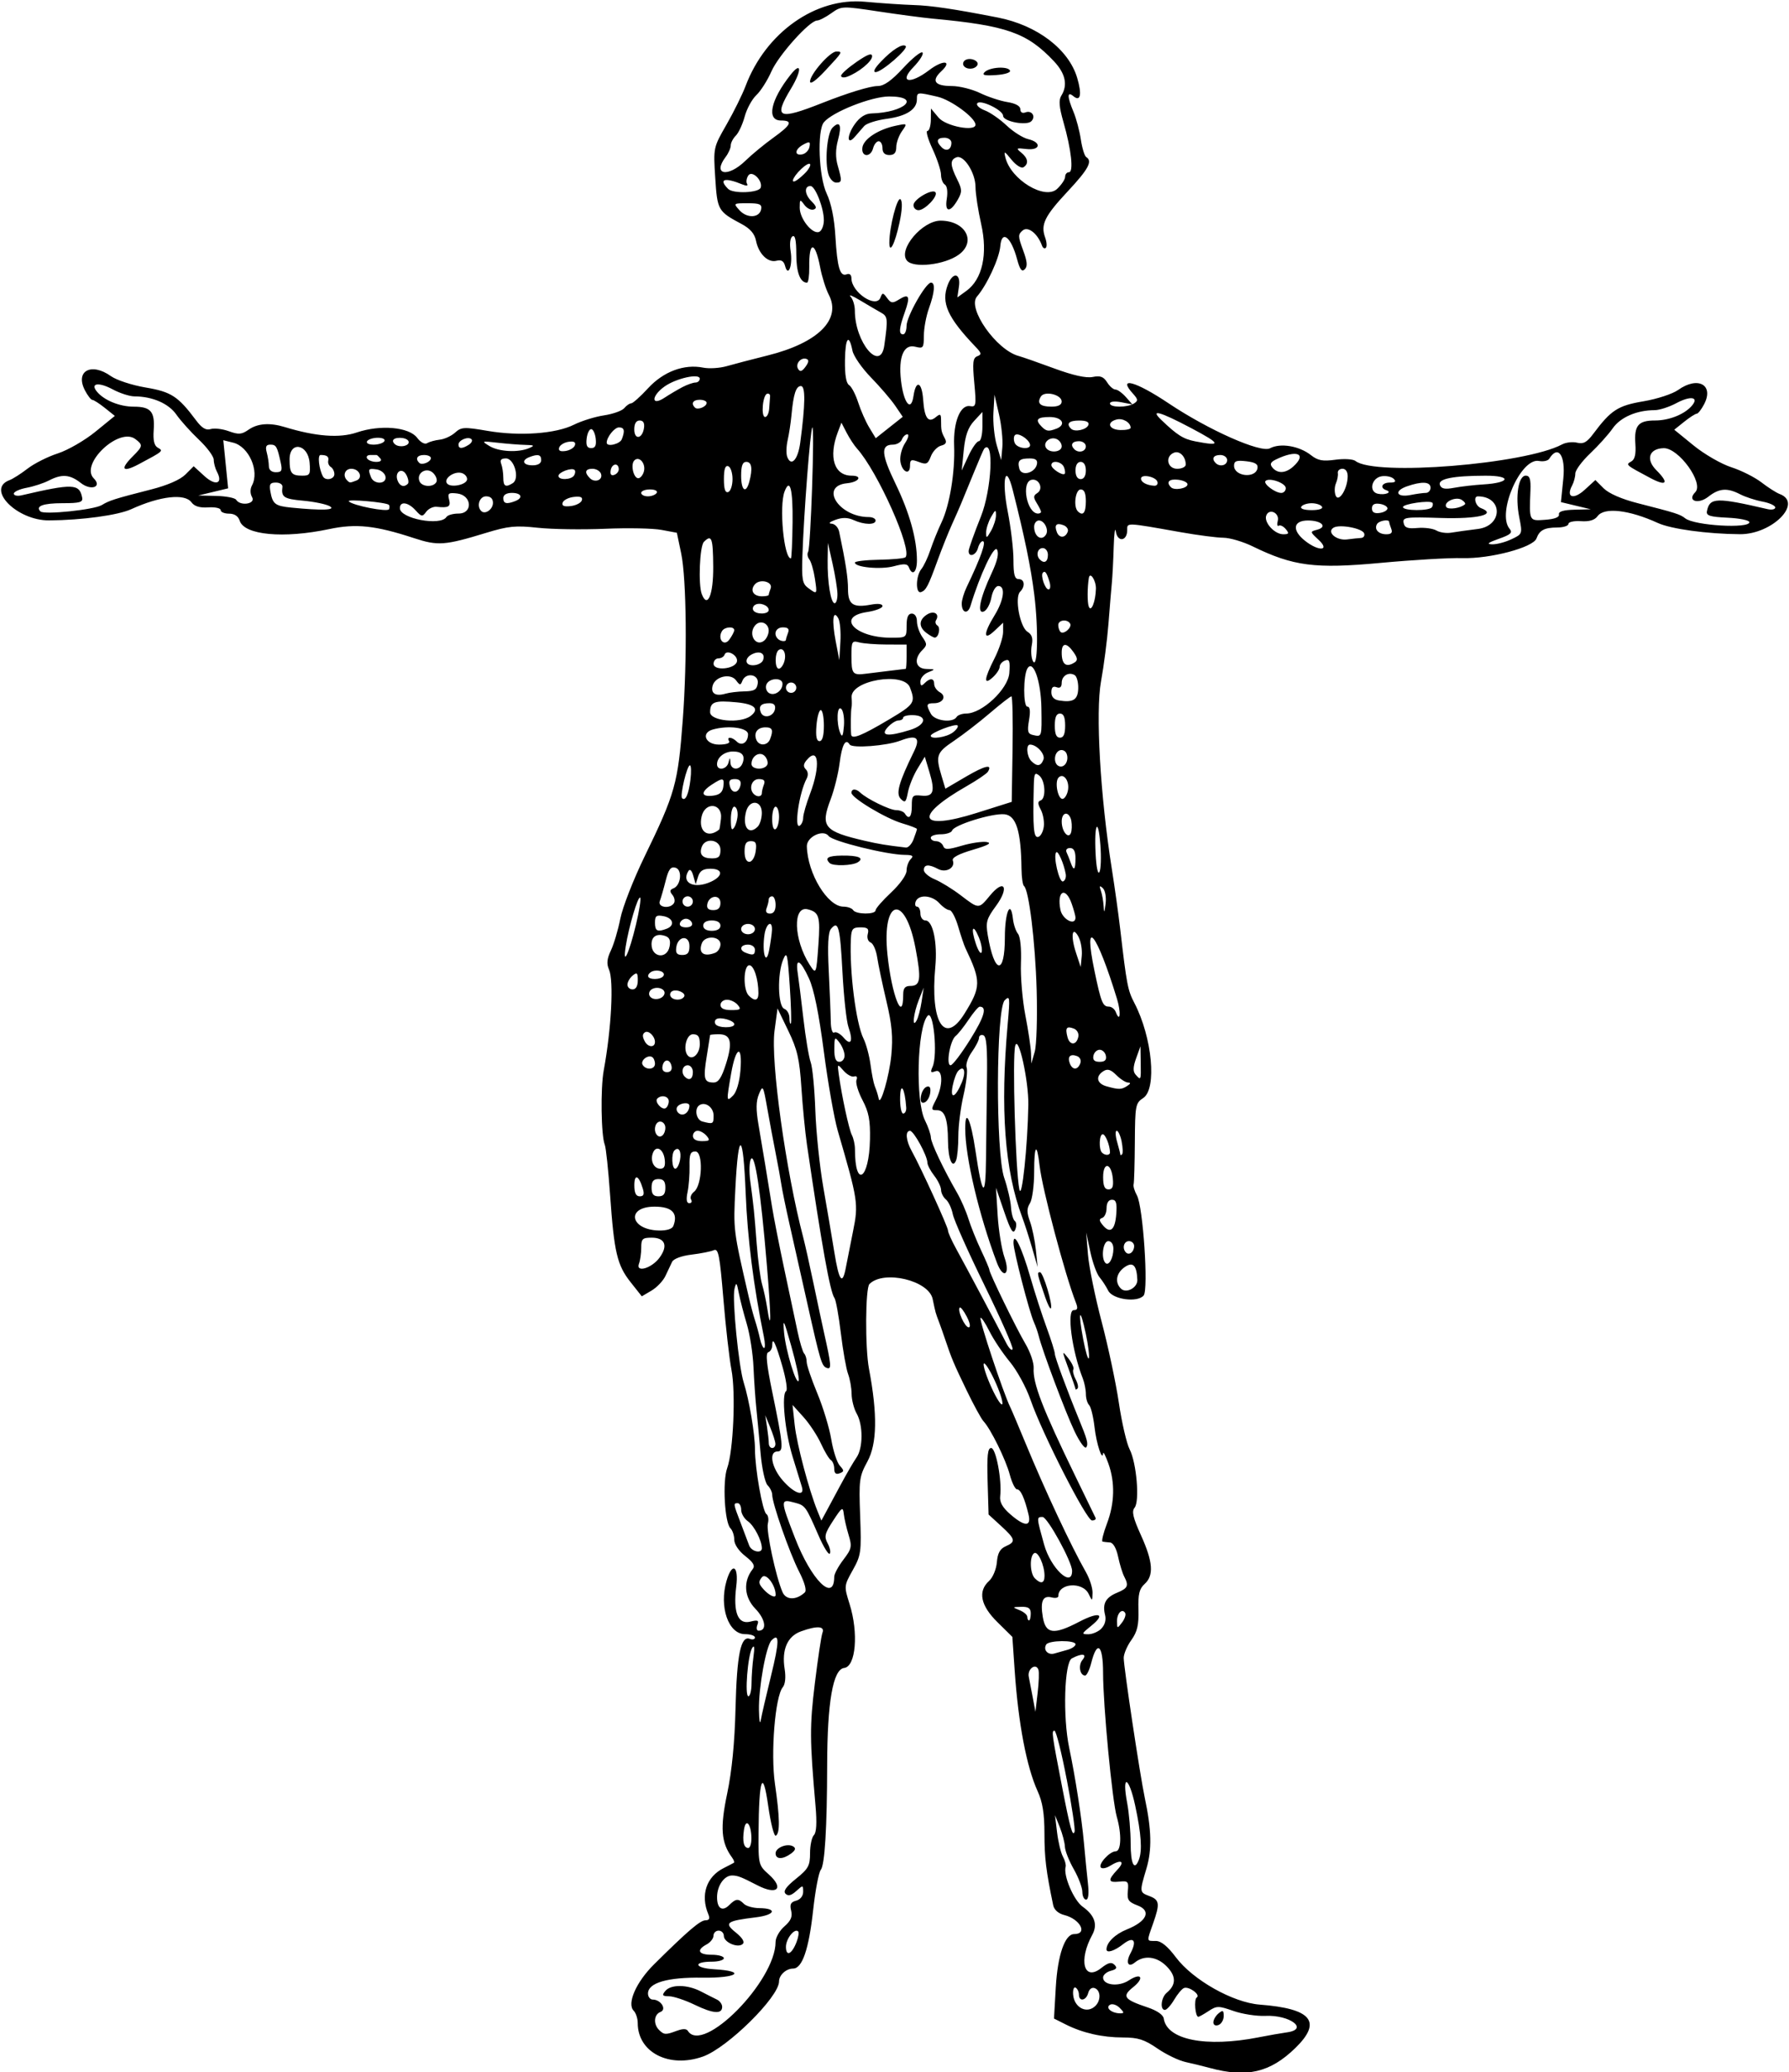 <?xml version="1.0" encoding="UTF-8" standalone="no"?>
<svg id="svg4516" xmlns:rdf="http://www.w3.org/1999/02/22-rdf-syntax-ns#" xmlns="http://www.w3.org/2000/svg" height="601" viewBox="0 0 519 601" width="519" version="1.1" xmlns:cc="http://creativecommons.org/ns#" xmlns:dc="http://purl.org/dc/elements/1.1/">
<path id="path4526" d="m351 599.84c-1.925-0.523-5.111-1.302-7.079-1.732-1.969-0.43-5.65-2.206-8.18-3.947-3.746-2.578-5.589-3.167-9.921-3.171-6.024-0.006-11.753-1.31-16.685-3.797l-3.365-1.697 0.533-9.206c0.54-9.21 2.64-15.29 5.31-15.29 4.045 0 1.778-4.363-2.873-5.53-1.689-0.424-2.925-1.518-3.198-2.83-2.07-9.94-2.54-13.77-2.54-20.74 0-5.84-0.534-9.178-1.974-12.338-3.202-7.029-5.599-19.602-6.656-34.914l-0.68-9.856-4.345-4.284c-4.897-4.828-5.724-8.946-2.399-11.955 1.08-0.977 2.081-3.383 2.25-5.405 0.221-2.649 0.919-3.913 2.554-4.631 3.027-1.328 2.86-2.056-1.353-5.915l-3.603-3.3-0.282-9.649c-0.218-7.442 0.018-9.649 1.031-9.649 1.391 0 3.167 9.462 2.618 13.952-0.212 1.736 0.636 3.268 2.905 5.25 4.213 3.679 6.189 3.696 5.307 0.048-1.151-4.758-2.289-7.25-3.309-7.25-0.542 0-1.495-1.913-2.116-4.25-1.166-4.388-5.55-13.301-7.622-15.497-0.647-0.686-2.86-4.736-4.917-9-3.748-7.768-4.34-9.174-6.213-14.753-0.554-1.65-1.348-3.9-1.765-5-1.052-2.777-0.998-2.584-1.862-6.714-1.131-5.405-14.187-8.5-18.339-4.347-1.19 1.19-1.287 18.488-0.137 24.562 2.503 13.224 2.36 21.754-0.452 26.921-2.361 4.337-2.495 5.345-2.108 15.78 0.389 10.5 0.264 11.413-2.149 15.732-2.542 4.548-2.549 4.627-0.916 9.826 2.639 8.4 1.812 18.151-1.572 18.544-3.24 0.376-4.9 9.879-4.933 28.244-0.033 18.156-0.692 28.924-1.855 30.326-0.592 0.713-1.589 5.984-2.216 11.712-1.24 11.31-3.16 16.91-5.8 16.91-2.03 0-4.09 1.89-4.09 3.74 0 4.501-14.989 19.284-22.095 21.791-9.8 3.46-18.9-1.22-18.9-9.73 0-1.318-0.526-2.921-1.168-3.564-2.045-2.045 0.702-8.313 5.897-13.456 9.78-9.69 13.39-12.78 14.92-12.78 1.107 0 1.352-0.515 0.833-1.75-2.339-5.564-0.579-10.869 4.441-13.389 1.419-0.712 2.757-1.412 2.973-1.554 0.216-0.142-0.028-0.832-0.541-1.533-3.168-4.322-3.494-8.599-1.41-18.504 1.371-6.516 2.18-14.767 2.428-24.77 0.387-15.606 1.526-21.138 4.144-20.133 0.817 0.314 1.486 0.134 1.486-0.398 0-0.53-1.29-0.97-2.88-0.97-4.81 0-7.553-7.892-5.365-15.435 1.613-5.561 3.581-4.435 2.825 1.616-0.939 7.517 0.486 11.09 4.065 10.192 2.221-0.558 2.572-0.39 2.047 0.977-0.348 0.907-0.183 1.65 0.367 1.65 2.509 0 2.018-3.322-0.943-6.377-3.253-3.357-3.569-7.926-0.791-11.451 0.787-0.999 0.257-1.946-2.141-3.822-1.88-1.47-3.18-3.41-3.18-4.72 0-1.225-0.498-2.726-1.108-3.335-1.692-1.692-2.339-13.59-0.948-17.451 1.787-4.962 2.517-21.867 1.234-28.558-0.61-3.181-1.663-12.434-2.34-20.564-1.06-12.726-1.447-14.685-2.784-14.089-0.854 0.381-3.757 0.958-6.45 1.282-2.881 0.346-5.2 1.207-5.634 2.089-0.406 0.825-1.275 2.661-1.932 4.081-0.657 1.419-2.47 3.334-4.028 4.255l-2.834 1.674-3.237-4.087c-3.927-4.958-4.793-8.638-5.967-25.369-0.5-7.121-1.19-13.646-1.534-14.5-1.077-2.676-1.273-16.325-0.311-21.553 2.226-12.09 2.958-26.053 1.533-29.276-0.743-1.682-0.598-3.131 0.554-5.547 0.858-1.799 2.088-5.949 2.733-9.223 0.646-3.274 3.797-11.353 7.003-17.953 8.941-18.405 9.722-21.195 11.113-39.734 1.317-17.543 1.093-40.802-0.465-48.251l-1.251-5.985-4.424-0.827c-2.43-0.47-9.82-0.61-16.42-0.33-6.6 0.285-15.375 0.152-19.5-0.294-6.459-0.699-8.541-0.494-15 1.48-11.963 3.655-13.982 3.803-20.9 1.532-11.196-3.675-16.821-4.276-24.603-2.628-13.262 2.809-24.654 1.745-25.978-2.426-0.425-1.33-1.51-2.05-3.087-2.05-1.338 0-2.433-0.46-2.433-1.03 0-0.567-1.624-0.922-3.609-0.788-2.462 0.166-4.006-0.301-4.86-1.469-1.933-2.644-9.132-1.824-17.47 1.989-3.837 1.755-14.327 3.189-23.81 3.256-9.363 0.06-18.416-9.1-11.524-11.67 0.975-0.36 3.348-1.87 5.273-3.36 1.925-1.488 5.868-3.469 8.762-4.402 2.894-0.932 7.798-3.762 10.898-6.287l5.637-4.591-2.898-2.319c-1.594-1.276-3.224-2.321-3.623-2.324-0.398-0.003-1.371-1.256-2.162-2.786-2.89-5.589 1.837-8.171 7.532-4.115 1.637 1.165 6.137 2.64 10.09 3.306 7.435 1.253 9.403 2.533 14.619 9.509 1.692 2.264 2.886 2.98 4.246 2.549 1.04-0.33 3.407-0.052 5.26 0.618 2.851 1.031 3.73 0.964 5.726-0.434 2.626-1.839 6.155-2.097 10.514-0.768 9.003 2.746 15.891 3.264 20.875 1.573 6.842-2.323 15.156-1.597 17.514 1.53 1.024 1.358 2.225 1.998 2.93 1.563 0.657-0.406 2.304-0.86 3.659-1.009 1.356-0.149 3.349-1.071 4.43-2.049 1.797-1.626 2.607-1.669 9.449-0.499 9.292 1.589 19.768 0.837 25.042-1.798 2.2-1.099 6.123-2.317 8.718-2.706 2.595-0.389 5.237-1.333 5.872-2.098 0.635-0.765 1.54-1.391 2.012-1.391 0.471 0 2.677-1.974 4.901-4.387 4.458-4.836 10.446-7.073 15.976-5.967 1.734 0.347 4.811 0.153 6.837-0.43s7.349-1.974 11.828-3.09c14.667-3.655 21.522-10.452 17.778-17.626-0.861-1.65-1.987-5.216-2.501-7.924-1.466-7.72-3.286-7.768-3.17-0.084 0.03 2.479-0.26 4.508-0.65 4.508-1.98 0-3.11-2.989-3.11-8.259 0-4.031-0.346-5.645-1.108-5.174-0.666 0.412-0.878 2.129-0.532 4.309 0.65 4.093-0.713 7.709-1.611 4.274-0.372-1.422-1.109-1.868-2.49-1.507-2.481 0.649-5.179-1.99-5.943-5.811-0.407-2.034-1.689-3.517-4.201-4.857-6.84-3.65-7.022-3.969-7.627-13.403-0.56-8.731-0.555-8.755 3.261-15.408 2.102-3.665 4.601-8.724 5.554-11.243 5.86-15.491 20.33-25.709 34.57-24.408 4.75 0.433 11.11 0.862 14.13 0.953 5.074 0.152 11.777 1.146 24.466 3.628 11.396 2.23 20.574 9.211 23.026 17.515 1.416 4.796 0.961 7.013-1.089 5.311-1.868-1.55-1.858 0.056 0.03 4.575 0.788 1.886 1.74 5.477 2.115 7.98 0.375 2.503 1.081 4.797 1.567 5.097 1.902 1.175 0.643 3.508-5.365 9.94-6.712 7.186-7.912 9.634-6.558 13.378 0.475 1.314 0.565 2.664 0.199 3-0.366 0.336-0.864 0.055-1.107-0.625-1.25-3.496-4.048-5.705-5.598-4.418-1.389 1.153-1.379 1.723 0.097 5.706 1.227 3.309 1.353 4.712 0.501 5.564-0.852 0.852-1.416 0.109-2.238-2.943-1.749-6.495-4.458-8.602-4.862-3.78-0.298 3.569-3.873 11.295-6.773 14.64-2.904 3.35 5.609 15.485 12.088 17.231 1.1 0.296 5.737 1.917 10.304 3.602 5.491 2.025 9.277 2.868 11.173 2.489 2.217-0.443 3.168-0.095 4.186 1.536 0.725 1.16 1.815 2.11 2.422 2.11 0.607 0 1.962 0.969 3.009 2.153l1.905 2.153-3.25-0.628c-1.874-0.362-3.25-0.215-3.25 0.347 0 1.233 5.02 1.248 6.96 0.021 1.255-0.794 1.211-1.199-0.315-2.885-4.557-5.036 0.795-3.575 10.355 2.826 11.609 7.773 26.746 14.487 29.426 13.053 3.009-1.61 8.464-0.7 11.873 1.981 2.01 1.581 3.405 1.845 7.088 1.34 2.571-0.352 5.141-0.191 5.849 0.368 5.627 4.437 49.181 0.935 59.932-4.818 1.11-0.594 3.067-0.817 4.349-0.495 1.812 0.455 2.848-0.108 4.657-2.53 5.179-6.935 7.162-8.224 14.59-9.475 3.953-0.666 8.453-2.141 10.09-3.306 5.696-4.056 10.422-1.473 7.532 4.115-0.791 1.53-1.764 2.783-2.162 2.786-0.398 0.003-2.029 1.049-3.623 2.324l-2.898 2.319 5.637 4.591c3.1 2.525 8.004 5.354 10.898 6.287 2.894 0.932 6.837 2.913 8.762 4.402s4.298 3.003 5.273 3.366c6.892 2.566-2.16 11.727-11.524 11.662-9.483-0.067-19.973-1.501-23.81-3.256-8.338-3.813-15.537-4.633-17.47-1.989-0.854 1.168-2.398 1.635-4.86 1.469-1.985-0.134-3.609 0.221-3.609 0.788 0 0.567-1.462 1.038-3.25 1.047-3.71 0.018-5.132 0.768-6.019 3.176-0.966 2.623-13.441 5.933-21.486 5.702-3.71-0.107-14.422 0.519-23.805 1.392-18.958 1.763-25.272 0.945-37.04-4.797-2.805-1.369-6.63-2.496-8.5-2.506-1.87-0.01-7.45-0.735-12.4-1.612-16.073-2.848-15.5-2.826-15.5-0.587 0 3.221-2.807 3.572-3.289 0.412-0.226-1.482-0.505 0.455-0.619 4.305-0.114 3.85-0.357 8.575-0.539 10.5s-0.63 7.325-0.995 12-1.334 12.172-2.154 16.66c-1.623 8.884-0.22 33.249 3.128 54.34 0.829 5.225 1.928 13.1 2.44 17.5 1.884 16.165 2.184 17.738 4.097 21.406 5.203 9.983 6.601 24.954 2.577 27.591-2.235 1.464-2.359 2.119-2.428 12.806-0.04 6.194-0.2 11.698-0.357 12.23-0.157 0.532 0.278 1.982 0.966 3.223 1.768 3.188 3.387 27.282 1.95 29.014-1.792 2.159-9.012 1.167-10.292-1.413-0.584-1.179-1.72-2.929-2.523-3.889-0.804-0.96-2.001-4.27-2.661-7.357l-1.2-5.611 0.516 6.39c0.284 3.515 2.07 12.29 3.969 19.5 1.899 7.21 4.148 17.799 4.997 23.53 0.849 5.731 2.25 11.786 3.113 13.455 2.022 3.91 2.973 15.117 1.439 16.965-0.876 1.056-0.446 2.898 1.864 7.994 3.487 7.691 3.783 11.651 1.053 14.121-1.543 1.396-1.917 2.952-1.792 7.458 0.123 4.44-0.328 6.377-2.05 8.795-1.23 1.7-2.22 4.04-2.22 5.19 0 2.675 4.717 34.003 6.113 40.599 1.977 9.341 2.107 15.018 0.47 20.53-2.035 6.852-2.035 6.848 0.916 7.97 2.904 1.104 3.043 2.21 1 8-1.875 5.315-1.925 5 0.787 5 1.56 0 3.42 1.508 5.854 4.75 4.939 6.576 16.542 13.119 24.323 13.716 15.095 1.158 18.186 4.953 10.287 12.627-7.28 7.072-14.075 8.651-24.75 5.751zm14.114-8.895c2.963-0.578 6.672-1.226 8.244-1.441 6.454-0.881 0.871-5.117-6.303-4.782-2.505 0.117-6.656-0.524-9.223-1.425-4.339-1.522-4.848-1.52-7.215 0.03-1.4 0.918-2.735 1.668-2.965 1.668-0.911 0-1.325-5.084-0.458-5.62 1.195-0.739-2.26-3.292-3.705-2.737-0.602 0.231-1.884 1.756-2.848 3.389-0.964 1.633-2.178 2.969-2.697 2.969-1.481 0-1.103-3.623 0.518-4.968 2.821-2.341 2.793-4.869-0.085-7.747-2.817-2.817-6.481-3.235-9.15-1.045-1.957 1.605-2.713 0.04-1.278-2.643 1.998-3.732 0.927-5.074-2.13-2.669-2.523 1.985-4.818 2.702-4.818 1.506 0-1.977 2.495-4.415 5.92-5.786 5.799-2.32 7.176-5.408 3.097-6.948-2.66-1.004-3.075-1.619-2.824-4.189 0.268-2.745 0.051-2.986-2.45-2.724-3.312 0.347-3.438-0.42-0.569-3.473 2.319-2.469 1.073-3.11-2.142-1.102-1.067 0.667-2.259 0.894-2.647 0.506-0.918-0.918 2.522-4.718 4.27-4.718 1.625 0 1.79-4.98 0.332-10.007-1.33-4.61-3.98-32.34-3.98-41.73 0-8.183-1.729-9.662-3.426-2.93-0.509 2.021-1.311 3.674-1.781 3.674-1.53 0-2.048-2.987-0.782-4.513 1.5-1.808-0.1-2.045-3.072-0.455-2.185 1.169-2.652 17.037-0.764 25.967 1.747 8.264 3.635 20.427 4.269 27.5 0.345 3.85 0.866 9.137 1.159 11.75 0.34 3.032 0.146 4.75-0.536 4.75-0.587 0-1.073-1.012-1.079-2.25-0.007-1.238-1.132-4.208-2.5-6.602-1.368-2.394-2.522-5.319-2.564-6.5s-0.705-3.723-1.474-5.648l-1.398-3.5 0.602 5c0.331 2.75 1.09 5.9 1.687 7 0.597 1.1 0.957 2.433 0.802 2.962-0.739 2.513 2.341 9.745 4.938 11.595 3.483 2.48 4.405 5.183 2.783 8.156-4.071 7.462-2.436 13.599 2.574 9.659 2.055-1.616 2.986-1.849 3.868-0.967 0.882 0.882 0.624 1.302-1.071 1.745-1.228 0.321-2.233 1.198-2.233 1.948 0 2.241 4.526 2.759 7.437 0.852 3.651-2.392 4.686-0.768 1.258 1.972-3.298 2.636-2.64 3.546 4.228 5.844 2.708 0.906 4.521 2.153 4.677 3.216 0.911 6.204 12.219 8.451 27.513 5.468zm-13.11-4.35c0-0.74 0.675-1.906 1.5-2.591 1.249-1.036 1.5-0.908 1.5 0.771 0 1.109-0.675 2.275-1.5 2.591-0.876 0.336-1.5 0.015-1.5-0.771zm-155.6 2.447c1.623-0.617 2.744-0.616 3.126 0.004 4.33 7.01 25.47-14.39 25.47-25.78 0-1.249 1.148-3.269 2.552-4.489 1.885-1.639 2.397-2.835 1.96-4.577-0.455-1.813-0.12-2.481 1.448-2.891 1.212-0.317 2.04-1.361 2.04-2.572 0-1.983-0.055-1.989-2.024-0.207-1.427 1.291-2.337 1.518-3.085 0.77-0.748-0.748 0.144-2.029 3.024-4.344 3.591-2.886 4.085-3.782 4.085-7.415 0-2.273 0.503-4.636 1.117-5.25 0.744-0.744 0.903-3.568 0.474-8.45-1.694-19.313-1.715-23.135-0.198-35.576 0.875-7.18 1.868-13.775 2.206-14.655 0.752-1.959-1.548-2.11-6.247-0.411-3.941 1.425-5.617 5.308-4.718 10.931 0.379 2.37 0.166 4.414-0.549 5.276-2.227 2.683-3.555 19.133-2.265 28.053 1.416 9.796 1.494 14.239 0.263 15-0.504 0.311-1.507-3.599-2.23-8.691-1.579-11.128-2.697-7.936-2.796 7.985-0.056 9.04 0.008 9.301 2.942 11.915 4.587 4.087 2.472 6.151-3.264 3.186-4.74-2.45-5.76-2.85-7.37-2.85-2.25 0-4.303 2.928-4.342 6.191-0.04 3.377 1.508 4.412 3.547 2.373 1.883-1.883 2.64-1.944 4.238-0.346 0.67 0.67 2.672 1.232 4.45 1.25 5.377 0.054 4.649 1.982-1.009 2.672-8.567 1.046-9.284 1.592-5.779 4.408 1.901 1.527 2.625 2.728 2 3.318-1.37 1.29-5.48-0.46-5.48-2.34 0-0.84-0.68-1.53-1.5-1.53-0.825 0-1.5 0.659-1.5 1.465 0 0.806-0.9 1.946-2 2.535-3.065 1.64-2.385 3 1.5 3 1.925 0 3.5 0.45 3.5 1s-1.548 1-3.441 1c-5.611 0-5.113 1.864 0.586 2.197 9.599 0.56 6.806 2.599-3.348 2.445-10.16-0.15-15.8 1.49-15.8 4.6 0 0.966 0.62 1.756 1.378 1.756 2.366 0 4.145 2.862 2.235 3.595-1.898 0.728-2.118 3.5-0.413 5.205 1.45 1.45 1.952 1.473 5.199 0.238zm5.101-7.548c-2.75-1.331-6.068-2.435-7.372-2.455-1.994-0.03-2.174-0.275-1.128-1.536 1.637-1.973 6.409-1.907 10.346 0.142 1.735 0.903 3.829 1.965 4.654 2.359 0.825 0.394 1.5 1.337 1.5 2.094 0 2.196-2.621 1.998-8-0.605zm23.5-43.92c0-1.681 3.466-3.015 5.143-1.979 0.811 0.501 0.605 1.123-0.682 2.064-2.4 1.75-4.46 1.71-4.46-0.09zm99.81 44.814c-0.892-0.892-2.158-1.284-2.821-0.875-1.4 0.865 0.505 2.452 2.975 2.478 1.221 0.013 1.195-0.254-0.154-1.603zm-7.01-0.58c1.627-1.627 1.516-4.465-0.201-5.124-0.833-0.32-1.606 0.245-1.906 1.393-0.585 2.239-2.692 2.622-2.692 0.49 0-0.793-0.424-1.703-0.942-2.023-0.518-0.32-0.853 0.571-0.745 1.981 0.296 3.847 4.032 5.738 6.487 3.283zm-86.71-18.536c0.531-1.398 0.74-2.768 0.462-3.045-1.039-1.039-3.552 2.119-3.552 4.463 0 2.961 1.726 2.169 3.09-1.417zm99.303-23.846c1.018-2.653 0.688-7.497-1.069-15.67-1.847-8.597-3.95-9.319-2.335-0.802 0.556 2.929 1.01 8.19 1.01 11.69 0 6.054 1.078 8.208 2.393 4.782zm-112.41-6.16c-0.024-4.223-1.634-6.096-2.16-2.511-0.498 3.394-0.051 5.261 1.258 5.261 0.504 0 0.91-1.238 0.901-2.75zm91.454-17.203c-1.47-7.73-3.07-14.05-3.53-14.05-0.899 0-0.781 0.869 2.249 16.5 2.287 11.798 3.022 14.427 3.579 12.797 0.226-0.662-0.802-7.524-2.285-15.25zm-85.788-29.87c2.465-10.029 2.513-12.742 0.185-10.414-1.592 1.592-3.782 13.688-3.664 20.237 0.055 3.025 0.289 4.375 0.52 3s1.563-7.145 2.958-12.822zm77.601-1.864c-0.732-2.08-3.264-0.235-2.803 2.041 0.239 1.18 0.771 3.946 1.182 6.146l0.746 4 0.646-5.5c0.355-3.025 0.458-6.034 0.228-6.687zm-83.23 3.93c0.006-2.062 0.26-5.55 0.565-7.75 0.373-2.692 0.249-3.509-0.38-2.5-1.284 2.061-2.223 14-1.101 14 0.498 0 0.91-1.688 0.916-3.75zm91.74-9.74c1.238-0.356 2.25-1.066 2.25-1.579 0-1.257-7.719-1.196-8.5 0.067-0.951 1.538 0.472 3.136 2.334 2.62 0.916-0.254 2.678-0.752 3.916-1.108zm9.751-6.156c1.023-1.023 1.428-2.503 1.072-3.921-0.821-3.271 0.159-5.082 3.499-6.465 3.135-1.299 3.44-2.011 2.026-4.734-0.496-0.955-1.284-3.536-1.75-5.736-0.515-2.428-1.438-4.038-2.348-4.098-0.825-0.054-1.794-0.166-2.154-0.25-0.36-0.084 0.203-2.407 1.25-5.163 2.261-5.952 2.411-11.998 0.433-17.489-0.793-2.2-1.474-3.55-1.515-3-0.193 2.603-1.946-2.684-2.5-7.54-0.342-3.003-1.048-5.888-1.568-6.41-0.51-0.51-0.94-1.95-0.94-3.19 0-1.239-0.406-3.287-0.902-4.55-3.16-8.03-4.71-19.8-2.62-19.8 1.128 0 1.269-0.533 0.596-2.25-3.14-8.006-9.746-32.938-10.501-39.626-0.79-6.95-1.58-6.09-1.58 1.73 0 3.949-0.547 8.056-1.215 9.126-0.951 1.523-0.953 2.672-0.009 5.283 0.664 1.835 1.438 5.566 1.721 8.29l0.515 4.953-1.592-5.5c-0.875-3.025-2.181-7.075-2.902-9-5.069-13.543-6.398-31.284-4.194-56 0.699-7.838 0.632-8.374-0.864-6.884-2.528 2.519-2.655 44.215-0.157 51.476 0.963 2.8 1.852 6.625 1.974 8.5 0.122 1.875 0.625 3.7 1.118 4.057 0.493 0.357 0.543 1.482 0.111 2.5-0.607 1.432-1.327 0.268-3.183-5.149l-2.398-7 0.489 8c0.269 4.4 1.166 9.912 1.992 12.25 1.756 4.966-0.353 6.402-2.204 1.5-5.22-13.83-9.2-30.68-9.2-38.94 0-6.133 1.633-2.61 2.966 6.395 1.998 13.509 2.958 14.227 3.064 2.295 0.051-5.775 0.178-16.085 0.282-22.911 0.139-9.175-0.137-12.521-1.061-12.833-0.688-0.232-1.25 0.108-1.25 0.757s-0.942 2.502-2.093 4.119-1.825 3.638-1.498 4.491c0.327 0.853-0.081 4.465-0.907 8.027-0.826 3.562-1.502 8.886-1.502 11.832 0 2.946-0.288 6.106-0.639 7.022-1.035 2.696-2.326-0.315-2.359-5.502-0.042-6.468-0.926-9-3.144-9-1.792 0-1.816-0.181-0.383-2.95 2.156-4.17 2.067-9.195-0.148-8.345-1.357 0.521-1.509 0.278-0.804-1.281 1.549-3.427 0.256-16.722-1.44-14.804-3.038 3.437-3.58 24.672-0.773 30.298 0.93 1.864 1.705 4.108 1.722 4.986 0.031 1.568 3.648 9.2 7.63 16.096 1.111 1.925 2.581 5.3 3.266 7.5 0.685 2.2 2.332 6.295 3.659 9.1 1.327 2.805 2.413 5.366 2.413 5.691 0 0.978 7.759 16.896 10.485 21.508 1.397 2.364 2.462 5.514 2.367 7-0.28 4.366 2.543 11.691 12.022 31.201 3.073 6.325 5.746 11.838 5.94 12.25 0.194 0.412-0.27 0.75-1.031 0.75-1.597 0-14.473-25.261-17.841-35-1.236-3.575-3.93-8.525-5.987-11-2.056-2.475-4.719-6.456-5.917-8.847-1.198-2.391-2.366-4.159-2.596-3.929-0.49 0.49 6.565 21.708 8.603 25.874 0.43 0.879 2.434 5.604 4.454 10.5 5.62 13.625 13.259 29.933 17.512 37.386 1.094 1.916 1.958 4.616 1.921 6-0.067 2.489-0.079 2.493-1.127 0.324-1.76-3.65-8.8-3.16-8.8 0.63 0 0.486-0.849 0.661-1.887 0.39-2.604-0.681-3.395 1.052-2.607 5.717 0.83 4.913 3.151 5.207 10.553 1.337 5.799-3.032 7.838-2.315 3.441 1.211-2.77 2.221-2.833 2.406-0.821 2.41 1.198 0.003 2.918-0.735 3.822-1.639zm-7.772-57.166c-2.59-5.405-9.358-23.416-10.406-27.69-0.27-1.1-0.898-2.9-1.397-4-1.352-2.983-5.921-20.7-5.924-22.973-0.005-3.64 2.393 1.238 4.902 9.973 1.264 4.4 3.377 10.936 4.697 14.525 1.319 3.589 2.399 7.042 2.399 7.674 0 0.955 3.521 10.507 6.929 18.801 2.513 6.115 2.824 7.282 2.205 8.283-0.377 0.61-1.89-1.429-3.406-4.592zm0.271-12.274c-0-0.229-0.913-2.892-2.029-5.917-1.969-5.34-1.971-5.428-0.078-3.028 1.073 1.36 1.74 2.813 1.482 3.229-0.257 0.417 0.039 1.705 0.659 2.864 0.62 1.159 0.866 2.368 0.546 2.687-0.32 0.32-0.581 0.394-0.582 0.164zm-8.819-26.726c-2.33-6.75-2.42-7.18-1.49-7.18 0.93 0 3.856 9.783 3.139 10.5-0.21 0.21-0.954-1.279-1.653-3.309zm-36.015-58.251c0.184-1.256 0.935-2.481 1.668-2.723 0.906-0.299 1.227 0.292 1 1.843-0.184 1.256-0.935 2.481-1.668 2.723-0.906 0.299-1.227-0.292-1-1.843zm59.233 149.9c-0.892-1.443-2.401 0.134-2.367 2.473 0.031 2.119 0.079 2.129 1.468 0.294 0.79-1.044 1.194-2.288 0.899-2.766zm-27.39 0.17c0-1.53-0.646-1.985-2.75-1.937-2.643 0.061-2.663 0.098-0.5 0.968 1.238 0.497 2.25 1.369 2.25 1.937 0 0.568 0.225 1.032 0.5 1.032s0.5-0.9 0.5-2zm-65.543-6.12c0.6-0.561-0.037-2.851-1.709-6.138-2.76-5.42-7.75-19.71-7.75-22.19 0-0.774-0.602-2.01-1.338-2.745-0.744-0.744-1.649-4.882-2.039-9.321-0.386-4.391-0.937-10.233-1.225-12.983s-0.661-8.15-0.829-12-1.045-9.475-1.949-12.5c-0.904-3.025-1.948-7.075-2.32-9-0.595-3.086-0.742-3.224-1.243-1.169-0.721 2.963 1.208 22.541 2.676 27.169 1.582 4.986 3.267 14.972 3.267 19.368 0 5.594 2.194 18.039 3.311 18.78 0.537 0.356 0.729 1.593 0.426 2.749-0.546 2.086 2.323 15.482 4.265 19.918 1.02 2.33 4 2.36 6.455 0.066zm-8.46 0.73c0-2.868-2.824-6.531-3.97-5.15-1.09 1.313-1.01 1.9 0.487 3.554 1.6 1.768 3.483 2.631 3.483 1.596zm17-5.298c0-0.798 1.191-3.012 2.648-4.921 2.414-3.165 2.548-3.799 1.516-7.183-0.622-2.042-1.251-4.782-1.398-6.09-0.241-2.156-0.53-1.974-3.083 1.941-2.453 3.761-2.657 4.617-1.582 6.627 0.679 1.269 0.941 2.601 0.581 2.961-0.36 0.36-1.812-2.002-3.228-5.248-3.754-8.605-3.844-8.729-6.98-9.568-4.165-1.114-4.162-0.841 0.122 10.216 4.77 12.34 11.4 18.88 11.4 11.28zm61-0.252c0-3.08-1.901-7.244-2.998-6.566-1.392 0.86-1.256 5.846 0.198 7.301 1.748 1.748 2.8 1.472 2.8-0.735zm8-1.431c0-2.6-7.14-15.63-8.57-15.63-1.768 0-1.766 0.044 0.449 8 1.917 6.885 8.12 12.718 8.12 7.634zm-90-6.569c0-2.213-2.247-6.55-4.047-7.811-1.07-0.75-1.95-2.24-1.95-3.31s-0.45-1.94-1-1.94c-1.321 0-1.299 0.148 0.842 5.713 1.013 2.633 2.124 5.574 2.469 6.537 0.647 1.805 3.69 2.478 3.69 0.815zm22.823-18.334c1.7-3.173 3.785-6.761 4.634-7.973 1.92-2.741 1.943-9.436 0.043-12.759-0.786-1.375-1.445-3.933-1.465-5.685s-0.477-4.347-1.017-5.767c-0.54-1.42-1.484-6.737-2.097-11.815-0.614-5.078-1.447-9.683-1.853-10.233-1.275-1.728-3.685-15.156-7.988-44.5-0.524-3.575-1.249-11-1.61-16.5-0.548-8.339-1.178-11.08-3.793-16.5l-3.136-6.5-0.868 6.5c-1.169 8.751 3.29 40.802 8.347 60 0.507 1.925 1.863 8 3.013 13.5s2.495 11.8 2.99 14c2.11 9.382 2.229 10.751 0.895 10.306-1.566-0.522-1.882-1.566-5.855-19.306-1.724-7.7-3.999-17.825-5.056-22.5s-2.121-9.85-2.365-11.5c-0.244-1.65-0.981-5.7-1.638-9-0.657-3.3-1.751-9.15-2.432-13-1.188-6.719-1.284-6.886-2.413-4.164-0.87 2.098-0.901 4.44-0.119 9 1.23 7.177 2.668 15.89 3.907 23.664 0.482 3.025 2.072 11.125 3.534 18 1.462 6.875 3.2 15.061 3.863 18.191 0.663 3.13 1.532 6.018 1.931 6.417 0.399 0.399 0.725 1.488 0.725 2.421 0 0.933 1.383 5.02 3.073 9.083 1.69 4.063 3.517 10.082 4.06 13.375 0.543 3.293 1.655 6.725 2.47 7.626 1.313 1.45 1.306 1.707-0.06 2.231-1.059 0.406-1.543-0.007-1.543-1.317 0-1.05-0.437-2.18-0.972-2.51-0.534-0.33-1.834-2.494-2.889-4.809-1.06-2.31-3.34-5.78-5.08-7.7l-3.162-3.5 0.636 5.86c0.601 5.534 4.12 18.819 6.599 24.914l1.128 2.774 1.235-2.274c0.679-1.251 2.626-4.87 4.325-8.043zm-11.22 0.52c-0.296-0.963-1.507-4.9-2.689-8.75-2.216-7.213-3.285-18.148-1.861-19.028 0.443-0.274-0.046-3.478-1.088-7.12-1.95-6.8-2.96-8.89-2.96-6.1 0 0.871-0.515 1.755-1.143 1.964-0.816 0.272-0.496 3.521 1.114 11.333 3.216 15.603 3.381 17.452 1.553 17.452-2.606 0-1.73 4.696 1.58 8.465 3.317 3.777 6.416 4.785 5.492 1.785zm-7.672-12.5c-0.042-0.688-0.723-2.825-1.513-4.75l-1.437-3.5 0.513 3.375c0.282 1.856 0.513 3.994 0.513 4.75 0 0.756 0.45 1.375 1 1.375s0.966-0.562 0.924-1.25zm63.54-18.487c-1.482-3.17-2.879-5.279-3.104-4.688-0.225 0.591 0.805 3.729 2.291 6.973 1.485 3.244 2.882 5.354 3.104 4.688 0.222-0.666-0.809-3.804-2.291-6.973zm-58.94-9.831c-2.204-7.807-2.467-8.302-2.088-3.932 0.455 5.251 3.658 15.716 4.259 13.913 0.192-0.577-0.785-5.069-2.171-9.981zm85.45-3.554c-1.711-8.063-2.348-6.797-0.769 1.529 0.697 3.673 1.438 6.165 1.647 5.538 0.209-0.627-0.186-3.807-0.878-7.067zm-29.413-14.11c-4.698-9.583-8.826-18.841-9.172-20.573-0.346-1.732-1.251-3.665-2.009-4.295-0.759-0.63-1.389-1.877-1.402-2.772-0.02-0.9-0.91-2.75-1.99-4.13-1.075-1.375-1.966-3.08-1.978-3.79-0.03-2.04-3.96-9.21-5.04-9.21-1.431 0-1.197 2.799 0.489 5.846 2.702 4.881 10.531 22.027 10.531 23.062 0 0.562 1.066 2.95 2.368 5.307 2.81 5.084 12.354 23.032 14.489 27.248 0.825 1.629 1.668 2.46 1.873 1.845 0.205-0.614-3.472-8.957-8.17-18.54zm-63.98 14.98c-2.991-14.637-4.763-28.579-5.28-41.548-0.72-18.047-2.125-18.757-2.992-1.513-0.61 12.126-0.624 12.007 3.837 31.311 0.572 2.475 1.411 5.625 1.863 7 0.453 1.375 1.093 3.737 1.423 5.25 0.33 1.512 0.873 2.75 1.206 2.75 0.333 0 0.307-1.462-0.058-3.25zm58.866-5.843c-0.88-1.701-1.804-2.889-2.054-2.639-0.768 0.768 1.486 5.732 2.603 5.732 0.616 0 0.388-1.28-0.549-3.093zm-58.016-15.119c-1.765-21.078-3.452-32.356-4.584-30.638-0.489 0.742-0.59 3.599-0.224 6.349 1.029 7.733 1.136 8.773 1.863 18.185 0.374 4.848 1.079 10.165 1.565 11.815s1.152 4.734 1.479 6.852c1.218 7.895 1.177 2.67-0.099-12.564zm107.49 4.427c-0.174-4.24-1.292-5.35-3.696-3.666-2.433 1.704-2.9 4.385-1.081 6.205 1.538 1.538 4.871-0.233 4.777-2.538zm-84.58-3.47c0.337-1.788 1.284-6.566 2.104-10.62 1.606-7.94 1.457-8.916-4.43-29.13-1.041-3.575-2.861-13.925-4.043-23-1.438-11.036-2.868-18.06-4.316-21.211-2.524-5.49-3.968-6.171-3.26-1.539 0.273 1.788 1.016 7.75 1.651 13.25 0.635 5.5 1.583 11.168 2.106 12.595 0.524 1.427 1.131 7.727 1.351 14 0.219 6.273 1.27 16.355 2.334 22.405s2.498 14.488 3.186 18.75c1.343 8.325 2.341 9.68 3.318 4.5zm-54.065-2.922c2.58-3.46 1.66-5.83-2.25-5.83-2.68 0-3.03 0.34-3.03 2.92 0 1.605-0.288 3.67-0.641 4.588-1.054 2.746 3.622 1.422 5.927-1.678zm131.7-2.58c0.009-1.34-0.591-2.25-1.485-2.25-1.539 0-2.181 4.985-0.818 6.348 0.955 0.955 2.285-1.411 2.303-4.098zm6.02-0.81c0-0.79-0.68-1.44-1.5-1.44-1.506 0-2.056 2.111-0.861 3.306 0.93 0.93 2.36-0.2 2.36-1.87zm-133.68-5.84c1.43-3.72-0.39-5.6-5.44-5.6-8.374 0-7.147 6.739 1.26 6.921 2.264 0.049 3.847-0.453 4.182-1.325zm128.49-3.43c0.24-3.24-0.04-4.17-1.25-4.17-0.98 0-1.56 0.9-1.56 2.42 0 1.329-0.562 2.606-1.25 2.837-0.969 0.326-0.936 0.801 0.15 2.117 2.136 2.588 3.567 1.416 3.907-3.198zm-123.35-4.239c-0.363-0.587 0.025-1.599 0.862-2.25 2.394-1.863 2.722-11.685 0.389-11.684-1.454 0.001-1.772 0.798-1.694 4.251 0.053 2.337-0.205 5.713-0.573 7.5-0.453 2.199-0.29 3.25 0.503 3.25 0.645 0 0.876-0.48 0.513-1.067zm97.84-27.43c0.117-6.994-2.889-20.555-3.803-17.155-0.874 3.252 0.085 36.372 1.207 41.655 0.711 3.35 2.396-12.547 2.596-24.5zm-111.85 24.25c-1.16-3.87-2.45-4.37-2.45-0.95 0 2.239 0.471 3.2 1.567 3.2 1.16 0 1.391-0.585 0.888-2.25zm6.55-0.25c0-1.833-0.533-2.5-2-2.5s-2 0.667-2 2.5 0.533 2.5 2 2.5 2-0.667 2-2.5zm129.81-2.673c-0.45-4.59-2.81-4.93-2.81-0.41 0 2.583 0.436 3.583 1.563 3.583 1.155 0 1.482-0.828 1.25-3.173zm-70.45-11.33c0.112-5.558-0.334-7.903-2.164-11.386-1.268-2.412-2.055-5.037-1.749-5.834 0.332-0.866 0.061-1.283-0.675-1.037-0.677 0.226-2.054-0.524-3.06-1.666-1.823-2.069-1.828-2.066-1.421 0.923 0.855 6.283 2.962 16.071 3.818 17.736 0.491 0.955 0.892 2.8 0.892 4.101 0 11.532 4.124 8.848 4.359-2.837zm-59.543 5.827c-0.362-3.061-2.519-4.265-3.423-1.91-0.854 2.225 0.248 4.583 2.142 4.583 1.144 0 1.508-0.759 1.281-2.673zm4.433 0.149c0.479-2.508-0.387-4.005-1.61-2.782-0.966 0.966-0.767 5.306 0.244 5.306 0.486 0 1.101-1.136 1.366-2.524zm124.74-2.23c-0.037-2.043-1.322-5.25-2.103-5.25-1.026 0-1.203 4.347-0.217 5.333 0.898 0.898 2.337 0.846 2.32-0.083zm3.396-3.09c-0.36-1.74-1-3.16-1.45-3.16-0.443 0-0.387 1.46 0.125 3.243 0.512 1.784 0.93 3.434 0.93 3.667s0.228 0.195 0.507-0.084c0.279-0.279 0.223-1.929-0.125-3.667zm-120.39-1.66c-0.685-0.825-1.865-1.5-2.622-1.5-0.758 0-1.378 0.675-1.378 1.5 0 0.952 0.958 1.5 2.622 1.5 2.218 0 2.43-0.232 1.378-1.5zm-12-2.392c0-0.976-0.675-1.774-1.5-1.774-1.49 0-2.085 2.748-0.861 3.973 1.008 1.008 2.361-0.251 2.361-2.199zm14-3.501c0-2.377-2.348-4.128-4.09-3.051-1.573 0.972-0.989 4.277 0.84 4.755 3.095 0.809 3.25 0.727 3.25-1.704zm-7.02-2.86c0.024-1.167-2.785-0.882-3.554 0.362-0.378 0.612-0.079 1.488 0.665 1.947 1.269 0.784 2.852-0.481 2.889-2.309zm62.897 0.5c-0.372-5.509-1.647-7.678-1.763-3-0.065 2.612 0.332 4.75 0.882 4.75s0.947-0.787 0.882-1.75zm-68.88-1.81c0-1.47-2.135-1.973-3.325-0.783-0.904 0.904 1.337 3.453 2.438 2.772 0.488-0.301 0.887-1.196 0.887-1.989zm20.787-8.89c0.639-7.707-1.305-7.141-2.685 0.781-1.427 8.191-1.408 8.402 0.561 6.433 0.995-0.995 1.849-3.894 2.124-7.214zm43.765-4.384c0.528-5.357 0.209-8.905-1.419-15.788-1.155-4.883-2.357-10.59-2.672-12.681-0.314-2.091-1.172-4.033-1.906-4.315-0.754-0.289-1.114-1.354-0.828-2.447 0.4-1.55-0.02-1.94-2.11-1.94-2.252 0-2.639 0.453-2.781 3.25-0.472 9.34 1.454 24.598 3.665 29.044 0.764 1.537 1.673 4.912 2.019 7.5 0.346 2.588 0.894 5.381 1.218 6.206 0.608 1.549 0.893 2.457 1.176 3.75 0.487 2.228 3.053-6.646 3.638-12.583zm20.452 7.823c1.299-3.135 0.715-5.109-1.002-3.392-0.531 0.531-1.268 2.483-1.639 4.339-0.82 4.101 0.79 3.524 2.642-0.947zm47.99 1.01c1-0.646 1.083-0.974 0.25-0.985-0.688-0.008-2.218-0.983-3.4-2.166-1.617-1.617-2.547-1.9-3.75-1.141-2.372 1.496-1.94 3.606 0.9 4.396 3.577 0.995 4.318 0.982 6-0.105zm-116.4-6.39c1.99-6.31 1.44-8.61-2.07-8.61-1.392 0-2.534 0.113-2.537 0.25-0.003 0.138-0.44 2.902-0.971 6.143-1.069 6.528-0.788 7.607 1.984 7.607 1.409 0 2.322-1.371 3.59-5.392zm-9.6 2.39c0-1.111-0.667-2-1.5-2-1.522 0-2.051 2.115-0.833 3.333 1.26 1.27 2.33 0.66 2.33-1.33zm129.92-2.75-0.076-4.75-1.254 3.474c-0.902 2.499-0.951 3.821-0.174 4.712 1.57 1.799 1.587 1.758 1.504-3.436zm-136.1 1.071c-0.429-2.23-2.208-2.278-2.633-0.071-0.211 1.095 0.28 1.75 1.31 1.75 1.003 0 1.52-0.656 1.323-1.679zm-4.82-0.76c0-0.793-0.359-1.663-0.798-1.934-1.279-0.791-3.525 1.043-2.771 2.263 0.992 1.605 3.569 1.368 3.569-0.329zm123.38-0.097c0.34-0.886-0.057-1.786-0.936-2.123-1.957-0.751-2.849 0.152-2.095 2.118 0.759 1.978 2.273 1.981 3.031 0.005zm-31.915-6.952c4.129-6.625 4.962-9.525 2.729-9.503-0.38 0.004-1.816 1.691-3.191 3.75s-3.073 4.195-3.773 4.746c-1.627 1.282-2.869 8.497-1.462 8.497 0.565 0 3.128-3.371 5.696-7.49zm-36.46 4.68c0-0.995-0.661-2.682-1.468-3.75-1.376-1.819-1.47-1.705-1.5 1.809-0.023 2.681 0.396 3.75 1.468 3.75 0.825 0 1.5-0.814 1.5-1.809zm55.721-19.099c-0.398-13.895-2.245-29.017-3.676-30.092-0.366-0.275-0.69-2.525-0.719-5-0.129-10.948-1.547-15.473-4.952-15.804-3.568-0.347-14.639 3.098-15.181 4.724-0.19 0.59-1.67 1.08-3.27 1.08-1.61 0-2.92 0.45-2.92 1s0.689 1 1.531 1c0.842 0 1.768 0.618 2.058 1.373 0.445 1.159 1.296 1.148 5.455-0.071 2.711-0.795 5.947-1.267 7.192-1.05 1.599 0.279 0.417 0.938-4.027 2.246-4.122 1.214-6.124 2.284-5.809 3.104 0.804 2.096-1.971 3.699-4.271 2.467-2.71-1.45-4.13-1.34-4.13 0.31 0 0.758 1.431 1.971 3.18 2.696 1.749 0.724 5.128 2.804 7.509 4.621 5.315 4.057 5.206 4.056 8.499 0.063 4.17-5.056 5.699-2.359 1.726 3.044-2.736 3.72-3.007 4.686-2.376 8.449 1.91 11.38 4.962 11.786 4.962 0.659 0-7.323 1.683-11.218 2.338-5.41 0.186 1.65 0.848 3.615 1.47 4.367 0.673 0.813 1.02 4.258 0.857 8.5-0.151 3.923 0.425 10.733 1.28 15.133 0.855 4.4 1.595 9.35 1.645 11l0.09 3 0.979-3.408c0.539-1.875 0.791-9.975 0.562-18zm20.09 19.16c-0.185-0.963-1-1.75-1.81-1.75-0.81 0-1.624 0.787-1.81 1.75-0.236 1.228 0.303 1.75 1.81 1.75 1.506 0 2.046-0.522 1.81-1.75zm-117.81-3.36c0-2.22-0.46-2.89-2-2.89-1.95 0-2.995 4.671-1.402 6.264 1.355 1.355 3.402-0.674 3.402-3.371zm-13.015-0.702c-0.036-1.646-1.854-3.39-2.876-2.758-0.794 0.491-0.812 1.255-0.062 2.656 0.946 1.768 2.976 1.839 2.937 0.102zm56.14-4.264c-0.581-1.667-1.365-8.873-1.742-16.013-0.693-13.135-1.203-15.04-3.335-12.471-0.823 0.992-1.016 4.684-0.639 12.239 0.297 5.95 0.56 12.527 0.585 14.615 0.026 2.144 0.461 3.54 0.999 3.207 0.525-0.324 1.75 0.34 2.723 1.476 2.158 2.52 2.838 1.046 1.409-3.054zm66.699 2.737c0.178-0.919-0.404-1.949-1.293-2.291-2.14-0.821-2.573-0.249-1.864 2.461 0.657 2.512 2.658 2.404 3.157-0.17zm-33.037-6.634c4.841-7.779 4.863-9.385 0.265-19.03-0.393-0.825-1.339-3.638-2.102-6.25-0.763-2.612-1.893-4.75-2.513-4.75-0.62 0-1.941-0.9-2.937-2-2.13-2.354-6.041-2.639-6.862-0.5-0.317 0.825-0.14 1.5 0.393 1.5 0.533 0 0.969 0.9 0.969 2s0.654 2 1.453 2c2.173 0 3.528 6.393 2.864 13.507-1.505 16.12 2.687 22.814 8.47 13.522zm-66.78 3.08c0-1.07-4.01-2.229-5.19-1.499-0.464 0.286-0.584 0.94-0.267 1.452 0.732 1.185 5.457 1.226 5.457 0.048zm16.09-11.12c-0.63-9.372-0.833-10.198-1.897-7.685-1.763 4.167-1.56 13.606 0.309 14.323 0.825 0.317 1.5 1.502 1.5 2.635s0.178 1.872 0.397 1.643c0.218-0.229 0.079-5.142-0.309-10.917zm38.254 4.5 0.599-4-1.394 3.5c-1.583 3.973-2.074 8.549-0.644 6 0.463-0.825 1.111-3.3 1.44-5.5zm56.68-0.745c-5.904-19.308-9.902-24.273-6.53-8.108 1.897 9.094 2.401 10.353 4.146 10.353 0.783 0 1.691 0.694 2.017 1.543 1.286 3.35 1.59 0.21 0.367-3.788zm-110.02 1.75c-0.685-0.825-2.09-1.5-3.122-1.5-1.033 0-1.878 0.675-1.878 1.5 0 1.013 1.014 1.5 3.122 1.5 2.662 0 2.939-0.221 1.878-1.5zm48-3.059c0-1.79 0.54-2.44 2.03-2.44 2.997 0 3.259-1.875 1.534-10.969-3.027-15.96-9.804-14.459-8.144 1.804 1.203 11.787 4.578 20.343 4.578 11.607zm-69.291-0.068c0.488-1.466-2.022-2.416-3.678-1.393-0.708 0.438-0.963 1.321-0.566 1.963 0.864 1.399 3.716 1.015 4.244-0.57zm5.726 0.732c0.669-1.082-2.237-2.345-3.542-1.539-0.509 0.315-0.667 0.991-0.351 1.503 0.733 1.185 3.168 1.208 3.893 0.036zm21.56-0.98c0-4.047-1.318-8.125-2.625-8.125-1.746 0-1.887 7.088-0.175 8.8 1.734 1.734 2.8 1.477 2.8-0.675zm-35-3.747c0-2.218-0.232-2.43-1.5-1.378-0.825 0.685-1.5 1.865-1.5 2.622 0 0.758 0.675 1.378 1.5 1.378 0.952 0 1.5-0.958 1.5-2.622zm7.447-1.292c0.677-1.096-1.44-1.977-3.197-1.331-0.688 0.253-1.25 0.862-1.25 1.353 0 1.174 3.719 1.156 4.447-0.022zm44.957-9.108c0.573-8.144 0.201-9.374-3.085-10.204-4.424-1.117-4.114 8.735 0.503 16.007 1.913 3.013 1.97 2.885 2.581-5.803zm75.489-2.179c-1.868-3.49-2.394-0.345-0.764 4.567l1.36 4.14 0.31-3.204c0.17-1.762-0.242-4.236-0.918-5.497zm-88.96-2.04c0.099-3.019-1.693-1.903-2.171 1.352-0.785 5.347 0.454 9.324 1.369 4.398 0.409-2.2 0.769-4.787 0.801-5.75zm-39.457-1.547c0.964-4.013 1.516-7.534 1.226-7.824-0.621-0.621-3.304 8.397-4.2 14.122-0.97 6.192 0.95 2.126 2.974-6.297zm9.755 6.319c0.343-1.794-0.036-2.64-1.375-3.065-2.372-0.753-3.866 0.188-3.866 2.435 0 3.9 4.512 4.442 5.24 0.63zm5.76-0.09c0-3.282-3.345-2.99-3.82 0.334-0.243 1.701 0.178 2.24 1.75 2.24 1.557 0 2.07-0.638 2.07-2.573zm7.418 1.966c0.87-0.334 1.582-1.459 1.582-2.5 0-2.385-4.5-2.638-5.396-0.303-1.092 2.845 0.554 4.054 3.814 2.803zm11.58-0.9c0-0.833-0.889-1.5-2-1.5-2.213 0-2.71 1.547-0.75 2.338 2.176 0.878 2.75 0.703 2.75-0.838zm64.966-3.583c-1.736-4.191-2.426-2.84-0.902 1.766 0.695 2.099 1.46 3.232 1.7 2.516 0.24-0.715-0.119-2.642-0.798-4.282zm-64.97-2.42c0-0.833-0.889-1.5-2-1.5s-2 0.667-2 1.5 0.889 1.5 2 1.5 2-0.667 2-1.5zm-25.582-0.107c2.427-0.931 1.879-3.103-0.918-3.638-2.096-0.401-2.5-0.096-2.5 1.883 0 2.438 0.7 2.797 3.418 1.754zm15.58-0.89c0-0.933-0.944-1.5-2.5-1.5s-2.5 0.567-2.5 1.5 0.944 1.5 2.5 1.5 2.5-0.567 2.5-1.5zm-8.25-0.75c-0.229-0.688-1.017-1.25-1.75-1.25-0.733 0-1.521 0.562-1.75 1.25-0.248 0.744 0.461 1.25 1.75 1.25s1.998-0.506 1.75-1.25zm111.25-1.6c0-0.468-0.494-2.268-1.098-4-1.784-5.117-4.37-3.736-3.273 1.748 0.564 2.821 4.37 4.782 4.37 2.252zm-87-3.65c0-1.375-0.45-2.5-1-2.5s-1 0.413-1 0.918c0 0.505-0.273 1.63-0.607 2.5-0.398 1.038-0.054 1.582 1 1.582 1.048 0 1.607-0.87 1.607-2.5zm29 1.555c0-0.52 2.025-2.843 4.5-5.163 2.614-2.45 4.5-5.113 4.5-6.355 0-1.175 0.54-2.677 1.2-3.337 0.933-0.933 0.544-1.205-1.75-1.222-5.19-0.038-20.911-3.932-22.045-5.461-1.549-2.088-6.409 0.199-6.34 2.982 0.197 7.893 6.022 17.484 10.626 17.495 1.205 0.003 2.469 0.455 2.809 1.005 0.785 1.27 6.5 1.319 6.5 0.055zm-13.333-13.722c-1.479-1.479-0.463-2.1 3.526-2.155 4.809-0.066 6.628 0.687 4.664 1.932-1.61 1.02-7.24 1.174-8.19 0.224zm79.259 7.29c-0.935-0.861-1.069-0.696-0.573 0.709 0.356 1.008 0.719 3.033 0.807 4.5 0.13 2.169 0.237 2.036 0.573-0.709 0.232-1.896-0.122-3.87-0.807-4.5zm-110.93 4.3c0-2.563-3.31-2.272-3.812 0.335-0.231 1.2 0.307 1.738 1.738 1.738s2.073-0.642 2.073-2.073zm-13.473 0.029c0.355-0.574 0.145-1.647-0.467-2.383-0.833-1.004-0.762-1.474 0.282-1.874 2.23-0.856 2.686-5.458 0.594-6.005-1.369-0.358-1.994 0.48-2.829 3.795-0.589 2.34-1.353 4.987-1.696 5.883-0.714 1.862 3.001 2.39 4.116 0.585zm5.47-0.46c0-0.825-0.675-1.5-1.5-1.5s-1.5 0.675-1.5 1.5 0.675 1.5 1.5 1.5 1.5-0.675 1.5-1.5zm5.293-5.75c3.566-1.656 3.468-3.75-0.176-3.75-2.114 0-3.072 0.6-3.589 2.25l-0.706 2.25-0.704-2.49c-0.437-1.546-0.973-2.054-1.414-1.34-2.159 3.494 1.756 5.324 6.589 3.08zm102.88-2.231c-0.549-3.015-2.207-6.823-2.738-6.292-0.982 0.982 0.828 8.85 1.945 8.457 0.614-0.216 0.971-1.19 0.793-2.165zm10.061-8.372c-0.651-8.382-1.836-6.292-1.394 2.457 0.201 3.975 0.665 6.203 1.116 5.352 0.424-0.801 0.549-4.316 0.278-7.809zm-7.23 3.85c0-2.07-0.491-3-1.583-3-0.911 0-1.336 0.531-1.001 1.25 0.32 0.688 0.86 2.038 1.2 3 0.9 2.57 1.38 2.14 1.38-1.25zm-92.787-2c0.352-2.399 0.074-3-1.387-3-1.363 0-1.827 0.761-1.827 3 0 1.891 0.513 3 1.387 3 0.776 0 1.58-1.321 1.827-3zm-10.21-0.5c0-2.926-4.342-3.658-5.396-0.91-0.86 2.26 0.14 3.41 2.96 3.41 1.94 0 2.44-0.52 2.44-2.5zm56.025-3.065c0.54-1.41 0.98-2.74 0.98-2.95 0-0.217-1.913-0.956-4.25-1.642-4.799-1.408-14.75-7.388-14.75-8.864 0-1.219 1.304-1.252 2.55-0.064 1.942 1.852 8.575 5.094 10.421 5.094 1.051 0 2.189 0.45 2.529 1 1.183 1.915 2.019 0.979 2.01-2.25-0.009-2.955 0.241-3.224 2.756-2.96 3.528 0.37 4.056-1.146 2.362-6.79l-1.351-4.5-2.136 3.5c-1.175 1.925-2.419 5.002-2.766 6.837-0.546 2.891-0.821 3.146-2.058 1.909-1.504-1.504-0.62-4.69 3.814-13.746 1.981-4.046 0.812-4.979-3.96-3.157-3.977 1.519-13.977 2.28-14.694 1.119-1.185-1.918-2.249 0.06-2.92 5.43-0.372 2.98-1.55 7.716-2.617 10.524-3.008 7.916-1.895 9.244 10.06 12.006 3.93 0.908 6.058 1.256 11.775 1.928 0.701 0.082 1.714-1.004 2.25-2.415zm37.787-3.713c0.171-1.443-0.231-3.637-0.893-4.875-0.893-1.669-0.909-2.35-0.062-2.633 1.66-0.553 1.403-5.755-0.357-7.215-1.29-1.071-1.514-0.668-1.6 2.878-0.304 12.533-0.05 15.338 1.35 14.879 0.688-0.226 1.39-1.591 1.562-3.034zm7.799-2.295c-0.86-2.24-2.61-1.66-2.61 0.88 0 3.289 2.387 5.559 2.829 2.69 0.181-1.175 0.083-2.778-0.219-3.563zm-101.96 3.199c0.084-0.069 0.309-1.476 0.5-3.126 0.527-4.552-4.646-5.086-5.635-0.582-0.95 4.326 1.892 6.378 5.135 3.708zm5.33-4.37c0.01-1.24-0.43-2.25-0.98-2.25s-0.993 1.688-0.985 3.75c0.011 2.789 0.264 3.366 0.985 2.25 0.533-0.825 0.976-2.513 0.985-3.75zm5.82 3.55c0.66-0.66 1.2-2.46 1.2-4 0-3.74-3.666-3.981-4.589-0.302-1.109 4.419 0.821 6.87 3.389 4.302zm6.2-2.859c0-1.62-0.45-2.94-1-2.94s-1 1.602-1 3.559c0 2.118 0.405 3.309 1 2.941 0.55-0.34 1-1.942 1-3.559zm7 0.25c0-0.93 0.9-4.058 2-6.952 3.088-8.125 2.469-13.92-1.036-9.697-0.921 1.11-0.975 1.847-0.194 2.628 0.661 0.661 0.749 1.72 0.224 2.708-2.169 4.08-3.722 14.689-1.995 13.622 0.55-0.34 1-1.379 1-2.309zm50.363-1.39 10.136-3.199 0.239-15.301c0.13-8.41-0.02-15.3-0.33-15.3-0.313 0-3.12 2.182-6.239 4.85s-7.809 6.289-10.421 8.048c-5.071 3.414-5.378 4.274-3.623 10.131l1.127 3.76 5.948-3.486c5.571-3.265 7.824-3.77 6.378-1.43-0.342 0.553-3.113 2.431-6.159 4.173-15.556 8.9-13.964 13.092 2.944 7.755zm-83.08-9.55c0.292-2.337 0.226-4.25-0.146-4.25-0.849 0-2.954 8.845-2.269 9.53 0.963 0.963 1.887-1.057 2.415-5.28zm109.56 2.806c0.392-2.682-1.375-4.929-2.758-3.506-1.245 1.282-0.12 6.63 1.298 6.163 0.619-0.204 1.276-1.399 1.46-2.657zm-100.02-0.81c0.38-2.678-0.099-2.768-3.355-0.635-3.259 2.135-3.129 3.594 0.285 3.201 1.969-0.227 2.841-0.955 3.07-2.566zm11.18 1.83c0-0.505 0.273-1.63 0.607-2.5 0.435-1.134 0.01-1.582-1.5-1.582-2.051 0-2.98 2.794-1.44 4.333 0.965 0.965 2.333 0.818 2.333-0.252zm-6.177-2.415c0.22-1.11-0.34-1.67-1.65-1.67-1.501 0-1.851 0.494-1.446 2.041 0.613 2.343 2.622 2.101 3.102-0.374zm-3.51-6.42c0.436-1.667 0.463-1.667 0.573 0 0.145 2.186 2.69 2.302 3.512 0.16 0.85-2.21-0.12-3.41-2.76-3.41-2.49 0-4.64 1.71-4.64 3.7 0 1.946 2.783 1.568 3.311-0.45zm11.216 0.706c0.355-0.574 0.097-1.705-0.574-2.512-1.39-1.68-3.96-0.26-3.96 2.17 0 1.605 3.578 1.869 4.527 0.334zm86.892-3.307c-0.321-0.838-1.222-1.278-2.002-0.979-1.751 0.672-1.872 4.004-0.167 4.6 1.605 0.561 2.926-1.647 2.169-3.621zm-6.725 1.706c0.59-1.55-1.92-4.36-3.89-4.36-1.241 0-0.96 3.449 0.391 4.8 1.645 1.645 2.746 1.504 3.494-0.445zm-91.2-5.36c-0.838-1.356 0.829-1.271 2.213 0.113 1.452 1.452 3.287 0.275 3.287-2.109 0-1.905-5.692-2.664-10.25-1.367-3.486 0.992-2.088 4.363 1.809 4.363 2.118 0 3.309-0.405 2.941-1zm11.893-0.582c1.01-2.63 0.7-3.42-1.33-3.42-2.301 0-3.454 1.527-2.679 3.548 0.742 1.934 3.252 1.852 4.013-0.13zm15.61-3.92c0-2.475-0.405-4.5-0.899-4.5-0.495 0-1.06 2.025-1.257 4.5-0.249 3.137 0.023 4.5 0.899 4.5 0.823 0 1.257-1.553 1.257-4.5zm5.068-4.832c-1.269-1.269-1.512 4.083-0.318 7 0.554 1.353 0.833 0.816 1.068-2.05 0.175-2.135-0.162-4.362-0.75-4.95zm13.86 3.036c7.392-4.399 7.711-4.89 6.043-9.278-1.782-4.686-17.315-2.031-16.924 2.893 0.095 1.2 0.083 2.519-0.028 2.931-0.205 0.761-0.277 5.866-0.111 7.817 0.131 1.544 3.009 0.404 11.02-4.363zm18.498 3.775c1.06-0.802 1.671-1.714 1.358-2.027-0.631-0.631-7.785 2.123-7.785 2.997 0 1.126 4.567 0.437 6.427-0.97zm25.677-7.107c-0.116-7.747-2.374-14.171-4.036-11.482-1.25 2.01-1.27 11.11-0.03 11.11 0.769 0 0.923 1.268 0.476 3.913-0.555 3.286-0.369 3.977 1.162 4.316 2.587 0.572 2.556 0.675 2.427-7.857zm6.89 5.13c0-2.444-0.452-3.5-1.5-3.5s-1.5 1.056-1.5 3.5 0.452 3.5 1.5 3.5 1.5-1.056 1.5-3.5zm-44.959 1.25c4.647-1.449 5.096-4.222 0.696-4.296-1.505-0.026-2.736 0.312-2.736 0.75 0 0.438-0.605 0.796-1.345 0.796-0.74 0-2.159 0.9-3.155 2-2.264 2.502 0.065 2.769 6.541 0.75zm-46.29-4.05c2.661-2.017 1.212-3.452-3.99-3.952-6.512-0.626-7.76-0.167-7.76 2.856 0 2.564 8.738 3.379 11.75 1.095zm59.75 0.3c0.34-0.55 1.604-1.002 2.809-1.005 4.609-0.011 12.159-7.121 12.498-11.77 0.253-3.468 0.034-4.101-1.25-3.609-0.856 0.329-1.557 1.155-1.557 1.835 0 0.681-0.9 2.053-2 3.048-2.722 2.463-2.544 0.507 0.5-5.5 1.375-2.713 2.5-6.152 2.5-7.641v-2.708l-2.5 2.35c-3.277 3.079-3.264 0.842 0.026-4.5 2.722-4.419 3.243-8.5 1.085-8.5-0.788 0-1.665 1.473-2.027 3.403-0.351 1.872-1.337 3.671-2.191 3.999-2.064 0.792-1.101-3.909 2.282-11.13 1.669-3.563 2.164-5.736 1.556-6.822-0.82-1.465-4.979 7.357-7.69 16.315-0.77 2.544-2.542 2.077-2.542-0.67 0-0.983 0.626-3.094 1.391-4.691 4.232-8.835 5.832-13.404 4.694-13.404-0.469 0-1.087 0.9-1.375 2-0.551 2.106-2.71 2.803-2.71 0.874 0-0.619 1.604-5.135 3.564-10.034 3.135-7.835 3.859-22.781 0.954-19.67-0.169 0.181-1.5 3.254-2.957 6.829-3.876 9.507-4.116 10.077-6.334 15-1.115 2.475-3.007 7.2-4.206 10.5-2.749 7.571-3.385 8.788-4.842 9.274-1.615 0.538-1.525-4.693 0.115-6.695 0.711-0.868 1.894-3.379 2.627-5.579 0.734-2.2 2.184-5.787 3.223-7.971 2.36-4.962 3.946-14.617 3.651-22.222-0.267-6.884 1.796-11.981 4.646-11.478 1.72 0.304 1.811-0.209 1.2-6.778-0.547-5.888-0.397-7.207 0.878-7.697 1.315-0.504 1.242-0.901-0.499-2.722-8.163-8.538-10.059-12.77-8.067-18.008 1.452-3.82 3.82-3.436 3.238 0.525l-0.462 3.149 2.622-1.899c4.64-3.361 6.257-10.67 4.289-19.384-0.9-3.989-1.64-8.819-1.64-10.729 0-4.131-3.409-9.446-5.536-8.63-1.895 0.727-1.848 2.271 0.195 6.366 1.451 2.909 1.482 3.638 0.25 5.824-2.229 3.953-3.9 3.877-3.247-0.148 0.33-2.033 0.104-3.719-0.552-4.125-0.611-0.377-1.115-1.672-1.12-2.877-0.01-1.205-1.11-4.553-2.45-7.441-1.35-2.888-2.02-5.25-1.49-5.25 0.525 0 0.97-1.462 0.99-3.25l0.036-3.25 2.214 2.649c2.092 2.503 10.736 4.149 10.703 2.038-0.031-2.014-7.096-7.204-11.046-8.114-5.91-1.359-5.95-1.354-5.95 0.773 0 2.912-3.061 4.881-8.776 5.645-2.902 0.388-5.827 1.321-6.5 2.073-0.673 0.752-1.874 2.133-2.669 3.069-2.395 2.819-2.451-0.267-0.066-3.617 1.433-2.012 3.039-3.039 4.829-3.089 9.73-0.269 14.57-4.925 5.12-4.925-5.098 0-16.428 4.476-18.915 7.473-2.012 2.424-1.501 15.821 0.788 20.667 1.326 2.807 2.229 7.208 2.535 12.359 0.544 9.157 1.338 11.836 3.284 11.089 0.823-0.316 1.371 0.139 1.371 1.138 0 4.083 7.173 8.871 8.421 5.62 0.581-1.513 0.744-1.503 1.93 0.119 1.12 1.532 1.585 1.592 3.427 0.441 2.953-1.844 3.363-0.979 1.721 3.632-1.7 4.773-1.83 6.462-0.5 6.462 0.55 0 1-1.118 1-2.485 0-2.671 5.57-12.515 7.09-12.515 1.295 0 1.062 2.846-0.615 7.5-0.793 2.2-1.448 5.736-1.456 7.858-0.014 3.62-0.17 3.819-2.531 3.227-3.298-0.828-4.891 2.959-4.11 9.771 0.756 6.6 2.927 9.327 3.626 4.557 0.715-4.882 2.444-4.213 2.813 1.087 0.369 5.301 1.478 6.833 3.644 5.035 1.307-1.085 1.542-0.957 1.542 0.842 0 2.99 0.087 3.417 1.075 5.262 0.654 1.222 0.377 1.771-1.087 2.153-1.08 0.282-2.406 1.676-2.946 3.097-0.86 2.263-1.296 2.464-3.512 1.621-2.2-0.83-2.53-0.69-2.53 1.1 0 2.969-2.436 1.775-2.811-1.377-0.171-1.438 0.443-3.766 1.365-5.173 0.93-1.41 1.23-2.56 0.67-2.56-0.554 0-1.267 0.675-1.584 1.5-0.317 0.825-1.504 1.5-2.638 1.5-3.55 0-3.363 2.764 0.76 11.27 4.077 8.41 6.24 16.133 6.24 22.279 0 3.465-1.326 4.65-2.316 2.069-0.422-1.1-1.319-1.171-4.397-0.349-3.808 1.016-11.287 0.311-11.286-1.064 0-0.388 3.166-0.758 7.036-0.824 3.869-0.066 7.306-0.39 7.637-0.721 2.102-2.102-8.077-24.922-14.069-31.543-0.807-0.891-2.152-2.941-2.989-4.556l-1.523-2.935-1.046 2.752c-2.76 7.28-1.06 12.62 4.04 12.62 3.248 0 2.118 1.854-1.332 2.187-8.174 0.788-2.407 9.813 6.27 9.813 1.089 0 1.98 0.45 1.98 1 0 1.331-3.313 1.27-6.355-0.116-1.73-0.788-3.285-0.812-5.297-0.079-1.698 0.618-2.149 1.069-1.117 1.116 0.952 0.043 1.944 1.091 2.204 2.329 1.909 9.082 2.565 13.353 2.565 16.692 0 4.431 1.488 5.432 6.634 4.467 2.085-0.391 3.366-0.232 3.366 0.419 0 0.578-2.025 1.354-4.5 1.725-9.107 1.366-3.417 7.448 6.968 7.448 4.513 0 4.532-0.015 4.532-3.5 0-2.444 0.452-3.5 1.5-3.5 0.894 0 1.5 0.92 1.5 2.277 0 1.253 0.703 3.281 1.563 4.509 1.417 2.023 1.417 2.377 0 3.794-2.597 2.597-1.988 5.41 1.187 5.483 2.643 0.061 2.663 0.099 0.5 0.968-1.238 0.497-2.25 1.684-2.25 2.637 0 1.347 0.267 1.466 1.2 0.532 1.618-1.618 2.8-1.513 2.8 0.25 0 0.798 0.738 1.863 1.64 2.368 2.026 1.133 0.932 3.181-1.699 3.181-2.224 0-2.339 0.388-0.906 3.066 1.108 2.071 6.357 2.727 7.465 0.934zm-8.75-24.392c-2.298-1.745-2.219-3.834 0.204-5.347 2.002-1.25 3.712-0.147 2.589 1.67-0.316 0.512-0.138 1.201 0.397 1.532 1.007 0.623 0.339 3.561-0.797 3.505-0.354-0.018-1.431-0.63-2.393-1.36zm-5.65-107.99c-2.654-3.198 4.499-11.638 9.823-11.59 7.261 0.065 10.424 6.16 5.146 9.918-4.115 2.93-13.093 3.933-14.969 1.673zm-5.1-5.255c0-4.488 2.32-13.447 3.244-12.523 0.596 0.596 0.482 3.118-0.307 6.802-1.31 6.105-2.94 9.28-2.94 5.721zm7-10.841c0-1.707 5.63-4.934 6.409-3.674 0.71 1.15-3.13 5.148-4.95 5.148-0.8 0-1.46-0.663-1.46-1.474zm-24.62-8.776c-1.187-3.52-0.484-12.071 1.125-13.679 2.158-2.158 2.763-0.765 1.579 3.633-0.707 2.624-0.728 5.034-0.066 7.344 1.29 4.507 1.25 4.952-0.45 4.952-0.788 0-1.774-1.012-2.191-2.25zm9.804-7.949c0.359-2.472 4.628-5.248 9.702-6.31 3.38-0.707 3.381-0.706 1.75 1.623-0.9 1.282-1.63 3.356-1.63 4.609 0 1.61-0.59 2.277-2 2.277-1.333 0-2-0.667-2-2 0-1.1-0.492-2-1.094-2-0.601 0-1.329 0.9-1.617 2-0.73 2.793-3.518 2.615-3.109-0.199zm-25.37 162.94c0.23-1.16-0.3-1.74-1.57-1.74-2.448 0-3.244 0.827-2.545 2.647 0.742 1.935 3.695 1.283 4.117-0.908zm87.978-6.044c0.049-1.733-0.405-3.457-1.009-3.83-1.71-1.057-3.78 0.154-3.78 2.211 0 1.244-0.498 1.671-1.5 1.286-1.031-0.396-1.5 0.062-1.5 1.462 0 1.342 0.768 2.157 2.25 2.389 4.111 0.642 5.446-0.206 5.54-3.518zm-96.79 0.87c2.843-0.056 3.56-0.491 3.82-2.319 0.378-2.662-3.485-3.285-4.469-0.721-0.514 1.34-0.739 1.322-1.813-0.147-1.597-2.184-6.102-1.153-6.812 1.559-0.589 2.253 0.882 3.145 3.774 2.289 1.1-0.326 3.575-0.623 5.5-0.661zm11-2.191c0-1.919-3.927-1.732-4.677 0.223-0.338 0.881-0.001 1.98 0.748 2.443 1.579 0.976 3.929-0.619 3.929-2.666zm4 1.122c0-0.825-0.675-1.5-1.5-1.5s-1.5 0.675-1.5 1.5 0.675 1.5 1.5 1.5 1.5-0.675 1.5-1.5zm27.5-4.949c2.2-0.261 4.112-0.492 4.25-0.513 0.14-0.02 0.25-1.62 0.25-3.54v-3.5l-5.75-0.014c-3.163-0.008-6.763-0.285-8-0.617-2.087-0.559-2.25-0.28-2.25 3.847 0 5.375 0.305 5.742 4.339 5.219 1.738-0.225 4.961-0.624 7.161-0.885zm-44.709-2.675c0.34-1.8-3.045-3.615-3.605-1.933-0.19 0.57-0.98 1.05-1.76 1.05s-1.42 0.7-1.42 1.56c0 2.203 6.366 1.558 6.791-0.688zm13.706 0.133c0.725-2.286-0.192-4.316-1.566-3.466-1.213 0.75-1.212 5.457 0.002 5.457 0.513 0 1.217-0.896 1.565-1.991zm-6.148-0.477c0.686-1.787-0.628-2.746-2.682-1.958-2.681 1.029-2.851 3.426-0.243 3.426 1.299 0 2.615-0.661 2.925-1.468zm78.69-19.03c-1.002-8.005-2.794-16.712-6.238-30.305-2.079-8.204-3.288-3.085-1.464 6.198 0.915 4.656 1.663 10.973 1.663 14.037 0 4.285 0.346 5.57 1.5 5.57 1.744 0 1.986 2.114 0.421 3.679-1.635 1.635-0.05 10.223 2.138 11.589 1.311 0.819 1.658 1.896 1.257 3.9-0.305 1.523-0.171 3.571 0.297 4.55 1.411 2.953 1.68-9.194 0.425-19.219zm11.696 19.685c0.956-0.607 0.887-1.281-0.307-2.985-2-2.86-3.43-2.8-3.43 0.13 0 3.43 1.282 4.409 3.735 2.852zm-68.54-12.79c-1.547-2.765-1.933 0.551-0.769 6.605l1.058 5.5 0.307-5.246c0.169-2.885-0.099-5.972-0.596-6.859zm-30.2 3.42c0-1.178-2.769-0.991-3.53 0.239-1.422 2.301 0.535 4.639 2.101 2.511 0.786-1.068 1.429-2.305 1.429-2.75zm10 0.176c0-2.282-2.528-3.259-3.962-1.53-2.113 2.546 0.244 6.387 2.678 4.366 0.7-0.6 1.28-1.87 1.28-2.85zm5 2.597c0-0.23 0.273-1.13 0.607-2 0.435-1.134 0.01-1.582-1.5-1.582-2.015 0-2.847 1.927-1.44 3.333 0.737 0.737 2.333 0.907 2.333 0.248zm82.43-4.695c-0.85-1.38-3.43-1.05-3.43 0.44 0 0.733 0.296 1.629 0.658 1.991 0.904 0.904 3.453-1.337 2.772-2.438zm-87.43-3.92c0-1.35-2.609-2.328-3.968-1.488-0.585 0.362-0.805 1.077-0.489 1.589 0.783 1.267 4.457 1.184 4.457-0.1zm94.93-6.16c0.063-2.402-1.738-5.13-2.059-3.118-0.448 2.809-0.463 7.021-0.03 8.236 0.671 1.882 1.99-1.351 2.089-5.118zm-74.99 1.44c-0.035-1.512-0.673-5.45-1.416-8.75l-1.352-6-0.073 5c-0.092 6.349 0.909 12.5 2.036 12.5 0.478 0 0.84-1.238 0.805-2.75zm-36.035-7.85c-0.062-8.403-0.453-9.448-2.701-7.2-1.228 1.228-1.682 12.38-0.617 15.155 1.657 4.318 3.378 0.192 3.318-7.955zm16.1 8.18c0-0.23 0.25-1.071 0.557-1.869 0.748-1.949-3.138-2.923-4.606-1.154-1.44 1.73-0.39 3.44 2.11 3.44 1.07 0 1.94-0.19 1.94-0.42zm13.38-4.83c-0.357-2.337-1.076-4.793-1.598-5.456-0.522-0.663-0.683-1.638-0.357-2.165 0.74-1.197 1.948-36.824 1.224-36.104-0.582 0.579-2.463 24.956-2.88 37.306-0.228 6.778-0.003 8.022 1.677 9.25 2.666 1.95 2.664 1.953 1.934-2.831zm68.068 1c-0.807-2.625-1.267-3.259-1.903-2.623-0.764 0.764 0.623 4.873 1.644 4.873 0.524 0 0.64-1.009 0.259-2.25zm-0.45-7.75c0-1.111-0.667-2-1.5-2-1.522 0-2.051 2.115-0.833 3.333 1.26 1.27 2.33 0.66 2.33-1.33zm-74.078-9.5c0.111-9.602-0.762-12.966-2.316-8.918-1.636 4.263-0.209 19.418 1.829 19.418 0.201 0 0.42-4.725 0.487-10.5zm152.61 5.121c-2.526-2.341-2.533-2.388-0.451-2.933 3.148-0.823 1.314-2.688-2.644-2.688-4.329 0-4.717 2.851-0.806 5.927 3.976 3.127 7.322 2.864 3.901-0.307zm55.911-0.163c3.248-1.541 3.249-1.544 2.28-6.445-1.18-6.02-0.24-12.02 1.9-12.02 1.16 0 1.49 1.028 1.362 4.25-0.359 9.063-0.441 8.898 4.267 8.557 2.745-0.199 4.162-0.75 4-1.558-0.169-0.847 1.282-1.289 4.5-1.37l4.75-0.12-4.335-1.04-4.335-1.04 0.687-6.84c0.679-6.765-1.524-9.873-4.074-5.746-0.372 0.602-1.719 0.895-2.994 0.651-5.275-1.008-12.289 15.126-8.54 19.644 0.965 1.162 0.405 1.689-3.116 2.935-3.129 1.107-3.655 1.54-1.943 1.597 1.292 0.043 3.811-0.615 5.598-1.463zm-43.613-0.389c0.733-0.038 1.146-0.63 0.918-1.315-0.498-1.494-7.155-2.74-8.894-1.665-2.079 1.285 0.858 3.816 3.953 3.406 1.479-0.196 3.289-0.387 4.023-0.425zm-105.9-6.57c0-1.767-0.167-1.708-1.429 0.5-0.786 1.375-1.429 3.4-1.429 4.5 0 1.767 0.167 1.708 1.429-0.5 0.786-1.375 1.429-3.4 1.429-4.5zm14.515 5.59c0.87-1.4-0.48-4.09-2.05-4.09-0.76 0-1.39 0.82-1.39 1.83 0 2.847 2.192 4.284 3.444 2.257zm6.326-0.902c0.218-0.653-0.336-1.468-1.231-1.811-2.086-0.8-2.756-0.103-1.94 2.022 0.7 1.825 2.533 1.703 3.171-0.211zm63.238-0.677c-0.68-0.819-1.593-1.268-2.029-0.999-0.436 0.27-0.574-0.348-0.306-1.373 0.608-2.325-2.485-3.796-3.333-1.585-0.755 1.967 2.399 5.446 4.937 5.446 1.629 0 1.755-0.256 0.732-1.489zm30.598-0.093c-0.334-0.87-0.607-1.77-0.607-2 0-0.862-2.906-0.378-3.5 0.582-0.94 1.52 0.375 3 2.666 3 1.457 0 1.873-0.457 1.441-1.582zm25.104 0.046c7.315-0.9 7.351-9.411 0.039-9.46-1.444-0.01-0.735 2.787 0.863 3.4 4.781 1.835-0.804 3.208-11.659 2.868-10.244-0.322-11.087-0.209-10.76 1.439 0.279 1.405 1.145 1.719 4.038 1.465 2.026-0.178 4.489 0.152 5.475 0.732 0.986 0.581 2.917 0.863 4.292 0.626 1.375-0.236 4.845-0.718 7.711-1.071zm78.79-1.97c0-0.55-2.841-1.135-6.314-1.299-5.147-0.244-6.256-0.594-6-1.893 0.785-3.987 2.707-4.052 17.564-0.598 1.238 0.288 2.25 0.071 2.25-0.482 0-0.553-1.672-1.319-3.715-1.702-2.043-0.383-4.946-1.333-6.45-2.111-3.777-1.953-6.108-1.774-9.271 0.714-2.965 2.332-6.261 1.168-3.764-1.329 2.593-2.593-4.822-12.893-9.191-12.768-4.208 0.121-5.242 3.245-2.109 6.377 3.789 3.789 3 4.801-1.766 2.266-7.144-3.799-7.191-3.84-5.5-4.786 1.04-0.582 1.399-2.115 1.188-5.08-0.38-5.37 0.83-6.81 5.75-6.81 4.105 0 8.612-1.831 10.699-4.345 2.067-2.491-0.473-2.872-4.557-0.683-2.082 1.116-4.916 2.031-6.3 2.034-5.209 0.011-9.923 2.057-12.17 5.279-1.233 1.768-4.177 5.046-6.543 7.285s-4.302 4.856-4.302 5.816c0 0.96-0.419 2.528-0.93 3.484-1.851 3.459 0.381 4.225 3.638 1.25l3.113-2.843 2.401 2.402c1.499 1.499 5.196 3.116 9.839 4.303 11.242 2.873 12.323 3.218 13.841 4.414 2.68 2.1 18.61 3.04 18.61 1.1zm-378-1.5c0.34-0.55 1.915-1 3.499-1 4.275 0 3.906-5.335-0.403-5.83-2.481-0.285-2.797-0.047-2.327 1.75 0.548 2.094-0.114 2.483-3.602 2.118-1.008-0.106-2.374 0.547-3.035 1.451-1.098 1.502-1.362 1.466-3.071-0.423-2.17-2.4-4.56-2.72-4.56-0.62 0 3.027 11.825 5.26 13.5 2.55zm-100-3.45c2.224-1.358 3.699-1.825 14.438-4.57 4.643-1.187 8.34-2.803 9.839-4.303l2.401-2.402 3.113 2.843c3.258 2.975 5.489 2.209 3.638-1.25-0.511-0.96-0.93-2.52-0.93-3.48 0-0.96-1.936-3.577-4.302-5.816-2.366-2.238-5.31-5.517-6.543-7.285-2.247-3.223-6.961-5.268-12.17-5.279-1.383-0.003-4.218-0.918-6.3-2.034-4.084-2.189-6.625-1.808-4.557 0.683 2.086 2.51 6.594 4.34 10.699 4.34 4.919 0 6.134 1.438 5.751 6.809-0.211 2.965 0.147 4.498 1.188 5.08 1.691 0.946 1.644 0.987-5.5 4.786-4.766 2.534-5.555 1.522-1.766-2.266 2.973-2.973 3.021-3.293 0.75-5.017-4.713-3.577-16.179 7.279-12.05 11.408 2.497 2.497-0.799 3.661-3.764 1.329-3.163-2.488-5.494-2.668-9.271-0.714-1.504 0.778-4.407 1.728-6.45 2.111-2.043 0.38-3.715 1.14-3.715 1.7 0 0.553 1.012 0.77 2.25 0.482 14.893-3.463 16.778-3.394 17.573 0.647 0.271 1.37-0.648 1.64-5.691 1.64-5.645 0-7.944 0.855-6.414 2.385 1.031 1.031 15.54-0.466 17.782-1.835zm83.303-0.08c-0.746-0.746-12.313-1.758-11.629-1.018 1.121 1.214 11.3 3.201 11.68 2.281 0.195-0.472 0.172-1.04-0.051-1.263zm30.2-0.58c0-1.22-0.7-1.89-2-1.89-1.907 0-2.837 2.829-1.402 4.264 1.119 1.119 3.402-0.472 3.402-2.371zm159 2.593c0-0.282-0.562-1.421-1.25-2.53-1.019-1.644-0.992-2.177 0.146-2.885 1.9-1.182 0.568-4.312-1.643-3.858-3.1 0.64-1.35 9.79 1.87 9.79 0.49 0 0.88-0.23 0.88-0.51zm13-2.98c0-2.444-0.452-3.5-1.5-3.5-1.529 0-2.185 4.982-0.833 6.333 1.49 1.5 2.33 0.48 2.33-2.83zm87.5 2c0-0.55-1.012-1.144-2.25-1.32-1.548-0.22-2.25 0.192-2.25 1.32 0 1.128 0.702 1.539 2.25 1.32 1.238-0.176 2.25-0.77 2.25-1.32zm-306.85-0.63c-1.015-0.59-4.503-1.314-7.75-1.609-5.585-0.506-6.365-1.03-5.978-4.008 0.089-0.688-0.766-1.25-1.901-1.25-1.689 0-1.976 0.483-1.58 2.663 0.649 3.581 1.379 4.135 6.056 4.602 8.905 0.888 13.109 0.737 11.154-0.399zm287.85 0.13c-0.34-0.55-1.69-1-3-1s-2.66 0.45-3 1c-0.369 0.596 0.843 1 3 1s3.369-0.404 3-1zm31.914 0.139c0.292-0.473 0.342-1.05 0.111-1.281-0.785-0.785-8.525 0.347-8.525 1.247 0 1.147 7.707 1.178 8.414 0.034zm9.557-0.818c0.259-0.237-0.167-0.824-0.946-1.306-1.706-1.054-5.356 0.641-4.469 2.075 0.544 0.88 4.174 0.364 5.415-0.769zm-256.19-1.148c0.307-0.935-0.385-1.23-2.346-1-1.53 0.18-2.978 0.924-3.218 1.654-0.307 0.935 0.385 1.23 2.346 1 1.53-0.18 2.978-0.924 3.218-1.654zm-95.647-0.897c-0.6-1.073-0.614-2.38-0.036-3.46 2.22-4.149-0.917-11.258-5.464-12.382l-2.865-0.708 0.701 6.977 0.701 6.977-4.335 1.04-4.335 1.04 5.191 0.12c2.855 0.066 5.469 0.57 5.809 1.12 1.191 1.928 5.722 1.22 4.635-0.724zm76.284 1.117c2.43-0.93 1.87-2.39-0.92-2.39-1.556 0-2.5 0.567-2.5 1.5 0 1.614 0.916 1.853 3.418 0.893zm241.54-7.14c0.022-1.377-0.564-2.25-1.508-2.25-0.849 0-1.453 0.562-1.342 1.25 0.111 0.688-0.143 2.038-0.563 3s-0.459 2.538-0.085 3.5c0.854 2.2 3.442-1.869 3.499-5.5zm-200.46 4.75c0.351-0.567-0.49-1-1.941-1-1.407 0-2.559 0.45-2.559 1s0.873 1 1.941 1c1.067 0 2.219-0.45 2.559-1zm211.7-0.766c-2.03-0.67-1.33-2.23 1-2.23 1.581 0 1.895-0.305 1.115-1.085-0.597-0.597-2.149-0.934-3.45-0.75-2.965 0.42-3.899 4.458-1.174 5.074 2.098 0.474 4.3-0.409 2.509-1.006zm11.42 0.77c0.756 0 1.375-0.675 1.375-1.5 0-1.774-2.494-1.921-6.85-0.403-3.887 1.355-3.023 3.327 1.096 2.503 1.66-0.33 3.63-0.6 4.38-0.6zm-201.12-4c0-1.833-0.562-3.52-1.25-3.748-0.867-0.288-1.25 0.862-1.25 3.751 0 2.89 0.383 4.038 1.25 3.748 0.688-0.23 1.25-1.918 1.25-3.751zm160.5 2.611c0-1.464-4.785-3.157-5.866-2.075-0.77 0.78 2.76 3.47 4.56 3.47 0.72 0 1.31-0.63 1.31-1.39zm-155.63-1.86c1.01-3.76 0.71-5.75-0.87-5.75-1.083 0-1.5 1.111-1.5 4 0 4.339 1.399 5.372 2.37 1.75zm127.13 0.75c0-0.55-1.238-1.142-2.75-1.316-2.631-0.303-3.55 0.683-2.041 2.192 1.01 1.01 4.791 0.319 4.791-0.876zm85.828 0.038c7.815-0.477 8.323-2.54 0.622-2.527-9.526 0.016-13.917 0.912-13.231 2.7 0.426 1.109 1.46 1.307 4.173 0.798 1.984-0.372 5.78-0.809 8.436-0.971zm-312.03-0.169c0.347-0.347 0.156-1.521-0.426-2.607-1.248-2.331-3.502-0.845-2.536 1.672 0.625 1.629 1.875 2.024 2.962 0.936zm8.261-0.464c0.373-0.603-0.028-1.802-0.891-2.664-1.867-1.867-4.929-0.082-4.002 2.333 0.646 1.683 3.921 1.904 4.893 0.331zm8.94-0.9c0-0.817-0.809-1.642-1.798-1.833-2.127-0.41-4.932 1.638-4.096 2.99 0.923 1.494 5.895 0.518 5.895-1.157zm13.262 1.155c2.057-1.306 0.426-7.168-1.994-7.168-1.397 0-1.803 0.467-1.375 1.582 0.334 0.87 0.607 2.67 0.607 4 0 2.536 0.664 2.918 2.762 1.587zm187-0.41c-0.5-1.5-4.76-2.31-4.76-0.9 0 1.052 1.65 1.945 3.833 2.074 0.733 0.043 1.148-0.484 0.922-1.171zm-232.4-0.33c2.04-0.79 0.91-3.42-1.47-3.42-1.84 0-2.571 1.988-1.226 3.333 0.809 0.809 0.8 0.809 2.688 0.084zm8.458-1.167c-0.183-0.963-1.341-1.894-2.573-2.07-2.42-0.345-2.554-0.162-1.633 2.238 0.859 2.239 4.636 2.088 4.206-0.168zm62.517-0.833c-0.31-0.78-1.41-1.42-2.45-1.42-2.135 0-2.435 1.058-0.771 2.722 1.484 1.484 3.901 0.501 3.208-1.305zm-77.34 0.14c0-0.793-0.462-1.726-1.026-2.075-0.565-0.349-0.905-1.163-0.757-1.809 0.272-1.19-0.378-1.68-2.236-1.68-0.916 0-0.435 4.197 0.716 6.25 0.747 1.33 3.303 0.8 3.303-0.69zm69.541 0.374c0.363-0.587 0.423-1.303 0.134-1.591-0.785-0.785-4.676 0.65-4.676 1.725 0 1.288 3.731 1.178 4.541-0.134zm20.303-1.373c0.44-2.268-1.486-4.319-2.811-2.994-1.259 1.259-0.117 5.627 1.345 5.141 0.617-0.206 1.277-1.172 1.466-2.147zm128.16-0.06c0-1.556-0.567-2.5-1.5-2.5s-1.5 0.944-1.5 2.5 0.567 2.5 1.5 2.5 1.5-0.944 1.5-2.5zm-225.19-2.25c-0.452-5.47-5.81-6.38-5.81-0.98 0 4.03 0.55 4.73 3.727 4.73 2.155 0 2.363-0.375 2.083-3.75zm89.69 1.92c0-1.958-1.948-1.792-2.332 0.199-0.234 1.215 0.11 1.709 0.986 1.417 0.74-0.247 1.345-0.974 1.345-1.615zm121.32-1.53c0.23-1.16-0.39-1.64-2.08-1.64-3.018 0-3.651 0.624-3.033 2.989 0.601 2.297 4.604 1.239 5.116-1.352zm7.832 0.906c-0.63-1.67-3.65-2.16-3.65-0.6 0 1.031 3.241 3.142 3.865 2.518 0.21-0.21 0.115-1.076-0.21-1.925zm56.136 0.322c0.23-1.208-0.615-1.743-3.24-2.049-2.849-0.333-3.551-0.076-3.551 1.301 0 3.098 6.213 3.783 6.791 0.748zm-283.35-1.62c-1.04-4.75-1.33-5.25-3.021-5.25-1.221 0-1.492 0.583-1.045 2.25 0.332 1.238 0.609 3.038 0.617 4 0.009 1.084 0.782 1.75 2.033 1.75 1.682 0 1.919-0.459 1.417-2.75zm293.74 1.095c4.072-3.685 1.056-4.975-4.909-2.099-1.722 0.83-1.982 1.387-1.128 2.417 1.499 1.806 3.825 1.684 6.037-0.317zm-91.22-7.34c0.57 0 1.04-1.91 1.04-4.24v-4.24l-2.41 2.6c-1.753 1.891-2.573 4.206-3.007 8.49l-0.597 5.89 1.966-4.25c1.082-2.337 2.435-4.25 3.007-4.25zm60.026 6.75c-0.028-2.291-1.764-4.049-3.384-3.427-2.703 1.037-2.003 4.677 0.899 4.677 1.375 0 2.493-0.562 2.485-1.25zm-218.99-1.86c0-0.49-0.9-0.89-2-0.89-1.949 0-2.606 1.061-1.402 2.264 0.8 0.81 3.4-0.24 3.4-1.37zm32 0.61c0-1.614-0.916-1.853-3.418-0.893-2.43 0.93-1.87 2.39 0.92 2.39 1.556 0 2.5-0.567 2.5-1.5zm199 0c0-0.833-0.889-1.5-2-1.5-1.992 0-2.601 1.065-1.333 2.333 1.21 1.22 3.33 0.69 3.33-0.83zm-245.67-0.5c-0.458-0.55-0.946-1-1.083-1h-1.809c-0.857 0-1.281 0.45-0.941 1s1.529 1 2.642 1c1.238 0 1.701-0.388 1.191-1zm121.82-4.58c1.49-11.14 1.56-16.42 0.2-16.42-1.429 0-2.172 2.3-2.75 8.5-0.205 2.2-0.702 5.449-1.106 7.219-0.403 1.77-0.455 3.946-0.114 4.833 1.144 2.98 3.109 0.826 3.772-4.135zm57.66-8.207-1.312-5.711-0.302 5.205c-0.166 2.863 0.272 7.138 0.974 9.5l1.276 4.295 0.338-3.789c0.186-2.084-0.253-6.359-0.974-9.5zm-136.31 9.79c1.7-0.73 1.533-0.87-1.11-0.93-1.711-0.039-5.311-0.322-8-0.629-4.713-0.539-4.799-0.504-2.39 0.965 2.728 1.663 8.339 1.953 11.5 0.595zm13.283-0.834c0.299-0.906-0.292-1.227-1.843-1-1.256 0.184-2.481 0.935-2.723 1.668-0.299 0.906 0.292 1.227 1.843 1 1.256-0.184 2.481-0.935 2.723-1.668zm141.22 0.3c0-0.842-0.705-1.802-1.567-2.133-1.881-0.722-3.932 1.048-2.987 2.577 1.019 1.648 4.554 1.303 4.554-0.444zm7 0.031c0-0.833-0.889-1.5-2-1.5-1.992 0-2.601 1.065-1.333 2.333 1.21 1.22 3.33 0.69 3.33-0.83zm-196.56-1.605c-0.73-1.18-4.44-1.16-4.44 0.02 0 0.504 0.562 1.113 1.25 1.353 1.749 0.61 3.851-0.297 3.185-1.374zm17.536 1.144c0.809-0.512 1.166-1.235 0.793-1.608-0.915-0.915-3.764 0.249-3.764 1.538 0 1.27 1.035 1.295 2.971 0.07zm36.84-1.79c-0.18-1.51-0.77-2.75-1.32-2.75s-1.142 1.238-1.316 2.75c-0.231 2.006 0.125 2.75 1.316 2.75s1.547-0.744 1.316-2.75zm125.96 1.571c-0.542-1.626-3.53-3.398-4.349-2.579-0.369 0.369-0.405 1.366-0.079 2.215 0.685 1.785 5.021 2.142 4.429 0.365zm-187.28-0.82c0.349-0.565-0.47-1-1.882-1-1.375 0-2.778 0.45-3.118 1-0.349 0.565 0.47 1 1.882 1 1.375 0 2.778-0.45 3.118-1zm68.893-0.582c0.96-2.49 0.73-3.42-0.85-3.42-1.28 0-3.54 2.83-3.54 4.43 0 1.317 3.838 0.429 4.393-1.016zm165.11-3.25c-9.017-4.771-11.981-5.586-8.645-2.379 4.624 4.446 6.421 5.582 9.898 6.256 7.742 1.502 7.5 0.753-1.253-3.878zm-158.68 0.006c0.21-1.45-0.21-2.18-1.25-2.18-1.02 0-1.57 0.9-1.57 2.58 0 3.133 2.349 2.79 2.82-0.412zm72.874-6.474c-1.206-1.773-4.361-5.452-7.011-8.176s-5.071-6.215-5.379-7.758c-1.027-5.135-2.083-3.827-2.181 2.702-0.064 4.253 0.339 6.719 1.184 7.242 0.704 0.436 1.895 2.704 2.647 5.04 0.751 2.336 2.205 5.627 3.231 7.315l1.865 3.068 3.919-3.104 3.919-3.104-2.193-3.224zm46.725 6.695c3.02-1.18 1.76-3.41-1.92-3.41-3.664 0-4.312 0.788-2.3 2.8 1.362 1.362 1.986 1.45 4.218 0.593zm9.337-1.143c0.27-0.819-0.652-1.25-2.672-1.25-2.971 0-3.86 0.89-2.374 2.376 1.074 1.074 4.579 0.292 5.046-1.125zm12.24 0.86c0-1.554-2.255-2.879-4.084-2.401-3.013 0.788-2.243 2.954 1.084 3.049 1.65 0.047 3-0.245 3-0.648zm-104.85-5.63c0.083-1.375 0.195-2.95 0.25-3.5s-0.325-0.887-0.845-0.75c-1.304 0.345-1.857 6.75-0.583 6.75 0.565 0 1.095-1.125 1.178-2.5zm-18.15-1.61c0-0.49-0.9-0.89-2-0.89-1.949 0-2.606 1.061-1.402 2.264 0.801 0.801 3.402-0.247 3.402-1.371zm103-0.374c0-2.015-4.957-3.206-6.041-1.452-1.22 1.97-0.21 2.93 3.1 2.93 1.93 0 2.94-0.51 2.94-1.48zm-110-4.201c1.375-0.718 3.062-1.309 3.75-1.312 0.688-0.003 1.25-0.506 1.25-1.117 0-1.643-6.865-0.121-10.216 2.265-3.886 2.767-3.918 5.819-0.034 3.273 1.512-0.992 3.875-2.391 5.25-3.109zm35.947-8.169c-1.636-0.545-3.3 1.47-2.407 2.915 0.568 0.92 1.121 0.752 2.147-0.651 0.961-1.314 1.04-2.004 0.26-2.264zm22.59-3.9c1.099-7.851 1.037-8.423-1.042-9.579-1.1-0.611-3.8-2.194-6-3.517s-3.438-1.809-2.75-1.08c0.688 0.729 1.25 2.556 1.25 4.059 0 9.248 7.432 18.048 8.543 10.116zm-17.54-36.389c0-3.488-2.5-9.861-3.87-9.861-1.87 0-1.738 2.396 0.241 4.375 1.519 1.519 1.675 2.108 0.65 2.45-0.743 0.248-1.952-0.373-2.688-1.379-1.23-1.693-1.33-1.63-1.33 0.855 0 3.199 3.656 7.768 5.615 7.016 0.77-0.292 1.39-1.847 1.39-3.456zm-18.19-3.111c0.28-1.443-0.4-1.75-3.89-1.75-4.195 0-4.214 0.016-2.378 2.044 2.165 2.392 5.794 2.222 6.273-0.294zm85.872-5.924c1.28-1.196 2.32-2.771 2.32-3.5s0.5-1.326 1.1-1.326c1.414 0 0.705-6.53-1.573-14.486-1.284-4.486-1.44-6.425-0.621-7.736 1.91-3.068 1.19-6.423-2.16-9.975-7.81-8.283-13.7-10.349-35.25-12.358-2.75-0.256-9.8-1.191-15.67-2.078-10.56-1.595-10.71-1.59-13.66 0.51-1.64 1.167-3.49 2.123-4.12 2.123-2.165 0-11.178 10.039-13.256 14.765-1.145 2.604-3.111 5.697-4.368 6.873-1.257 1.176-2.779 3.969-3.381 6.205-0.602 2.236-1.758 4.729-2.568 5.54-0.82 0.811-1.48 2.095-1.48 2.854 0 0.759-0.661 2.254-1.468 3.321-3.928 5.193 0.599 6.089 5.707 1.129 1.875-1.821 5.514-4.823 8.086-6.67 5.26-3.77 5.81-5.018 2.24-5.018-4.26 0-3.019-5.923 2.777-13.25 3.229-4.083 3.325-1.288 0.136 4-5.172 8.577-3.755 9.234 9.028 4.183 7.49-2.959 13.94-4.933 16.14-4.933 1.805 0 3.988-1.544 7.396-5.233 2.66-2.878 5.173-4.896 5.584-4.485 0.411 0.411-0.772 2.316-2.63 4.233-4.319 4.456-0.982 5.11 4.549 0.891 4.063-3.099 6.918-2.837 3.526 0.323-2.97 2.768-1.9 4.271 3.05 4.271 2.194 0 5.877 0.912 8.185 2.027 2.308 1.115 5.886 2.297 7.952 2.628 2.378 0.38 3.756 1.143 3.756 2.08 0 0.89 0.585 1.255 1.468 0.916 1.846-0.709 3.109 1.173 1.72 2.562-1.38 1.379-8.19 0.072-8.19-1.572 0-1.669-6.727-4.891-7.522-3.604-0.329 0.532 0.667 1.444 2.212 2.025 1.546 0.582 4.385 2.55 6.31 4.373s4.737 3.605 6.25 3.959c4.003 0.938 3.582 3.358-0.5 2.875-2.939-0.348-3.082-0.249-1.5 1.033 2.004 1.624 2.25 3.271 0.639 4.266-0.611 0.378-2.161-0.607-3.446-2.191-2.095-2.582-2.277-2.646-1.77-0.618 1.608 6.434 11.472 12.391 15.012 9.066zm-71.68-31.152c0-2.075 5.78-8.674 7.6-8.674 1.95 0 1.922 0.048-3.104 5.445-2.788 2.994-4.5 4.222-4.5 3.228zm9-1.657c0-0.506 2.025-2.314 4.5-4.017 3.245-2.232 4.5-2.683 4.5-1.616 0 1.487-3.989 4.745-7.25 5.922-0.963 0.347-1.75 0.217-1.75-0.289zm41.641-1.044c1.45-1.462 6.7-1.799 7.36-0.473 0.286 0.573-1.423 1.134-4 1.313-3.394 0.236-4.22 0.03-3.359-0.841zm-30.078-3.058c3.309-3.477 6.323-5.361 7.189-4.495 0.799 0.799-6.91 7.488-8.689 7.539-0.907 0.026-0.353-1.098 1.5-3.044zm23.98 1.155c-0.316-0.512-0.096-1.227 0.489-1.589 1.48-0.915 4.232 0.284 3.473 1.512-0.782 1.265-3.198 1.311-3.962 0.076zm-58.857 35.39c0.666-2.031-2.528-5.142-3.601-3.507-0.524 0.799-0.684 1.888-0.355 2.42 0.365 0.591-0.147 0.663-1.316 0.184-5.247-2.147-7.048-1.59-4.168 1.289 1.454 1.454 8.937 1.148 9.44-0.386zm13.55-4.959c1.714-2.333 0.568-2.663-1.735-0.5-2.828 2.656-3.433 4.977-0.75 2.872 0.96-0.754 2.08-1.822 2.48-2.372zm0.593-6.845c0.3-1.56 0.051-1.661-1.738-0.703-2.529 1.354-2.771 3.326-0.351 2.86 0.956-0.184 1.896-1.155 2.089-2.156zm41.18-1.215c0-0.793-0.9-1.441-2-1.441-2.25 0-2.565 1.035-0.84 2.76 1.38 1.379 2.84 0.7 2.84-1.319z"/>
</svg>
